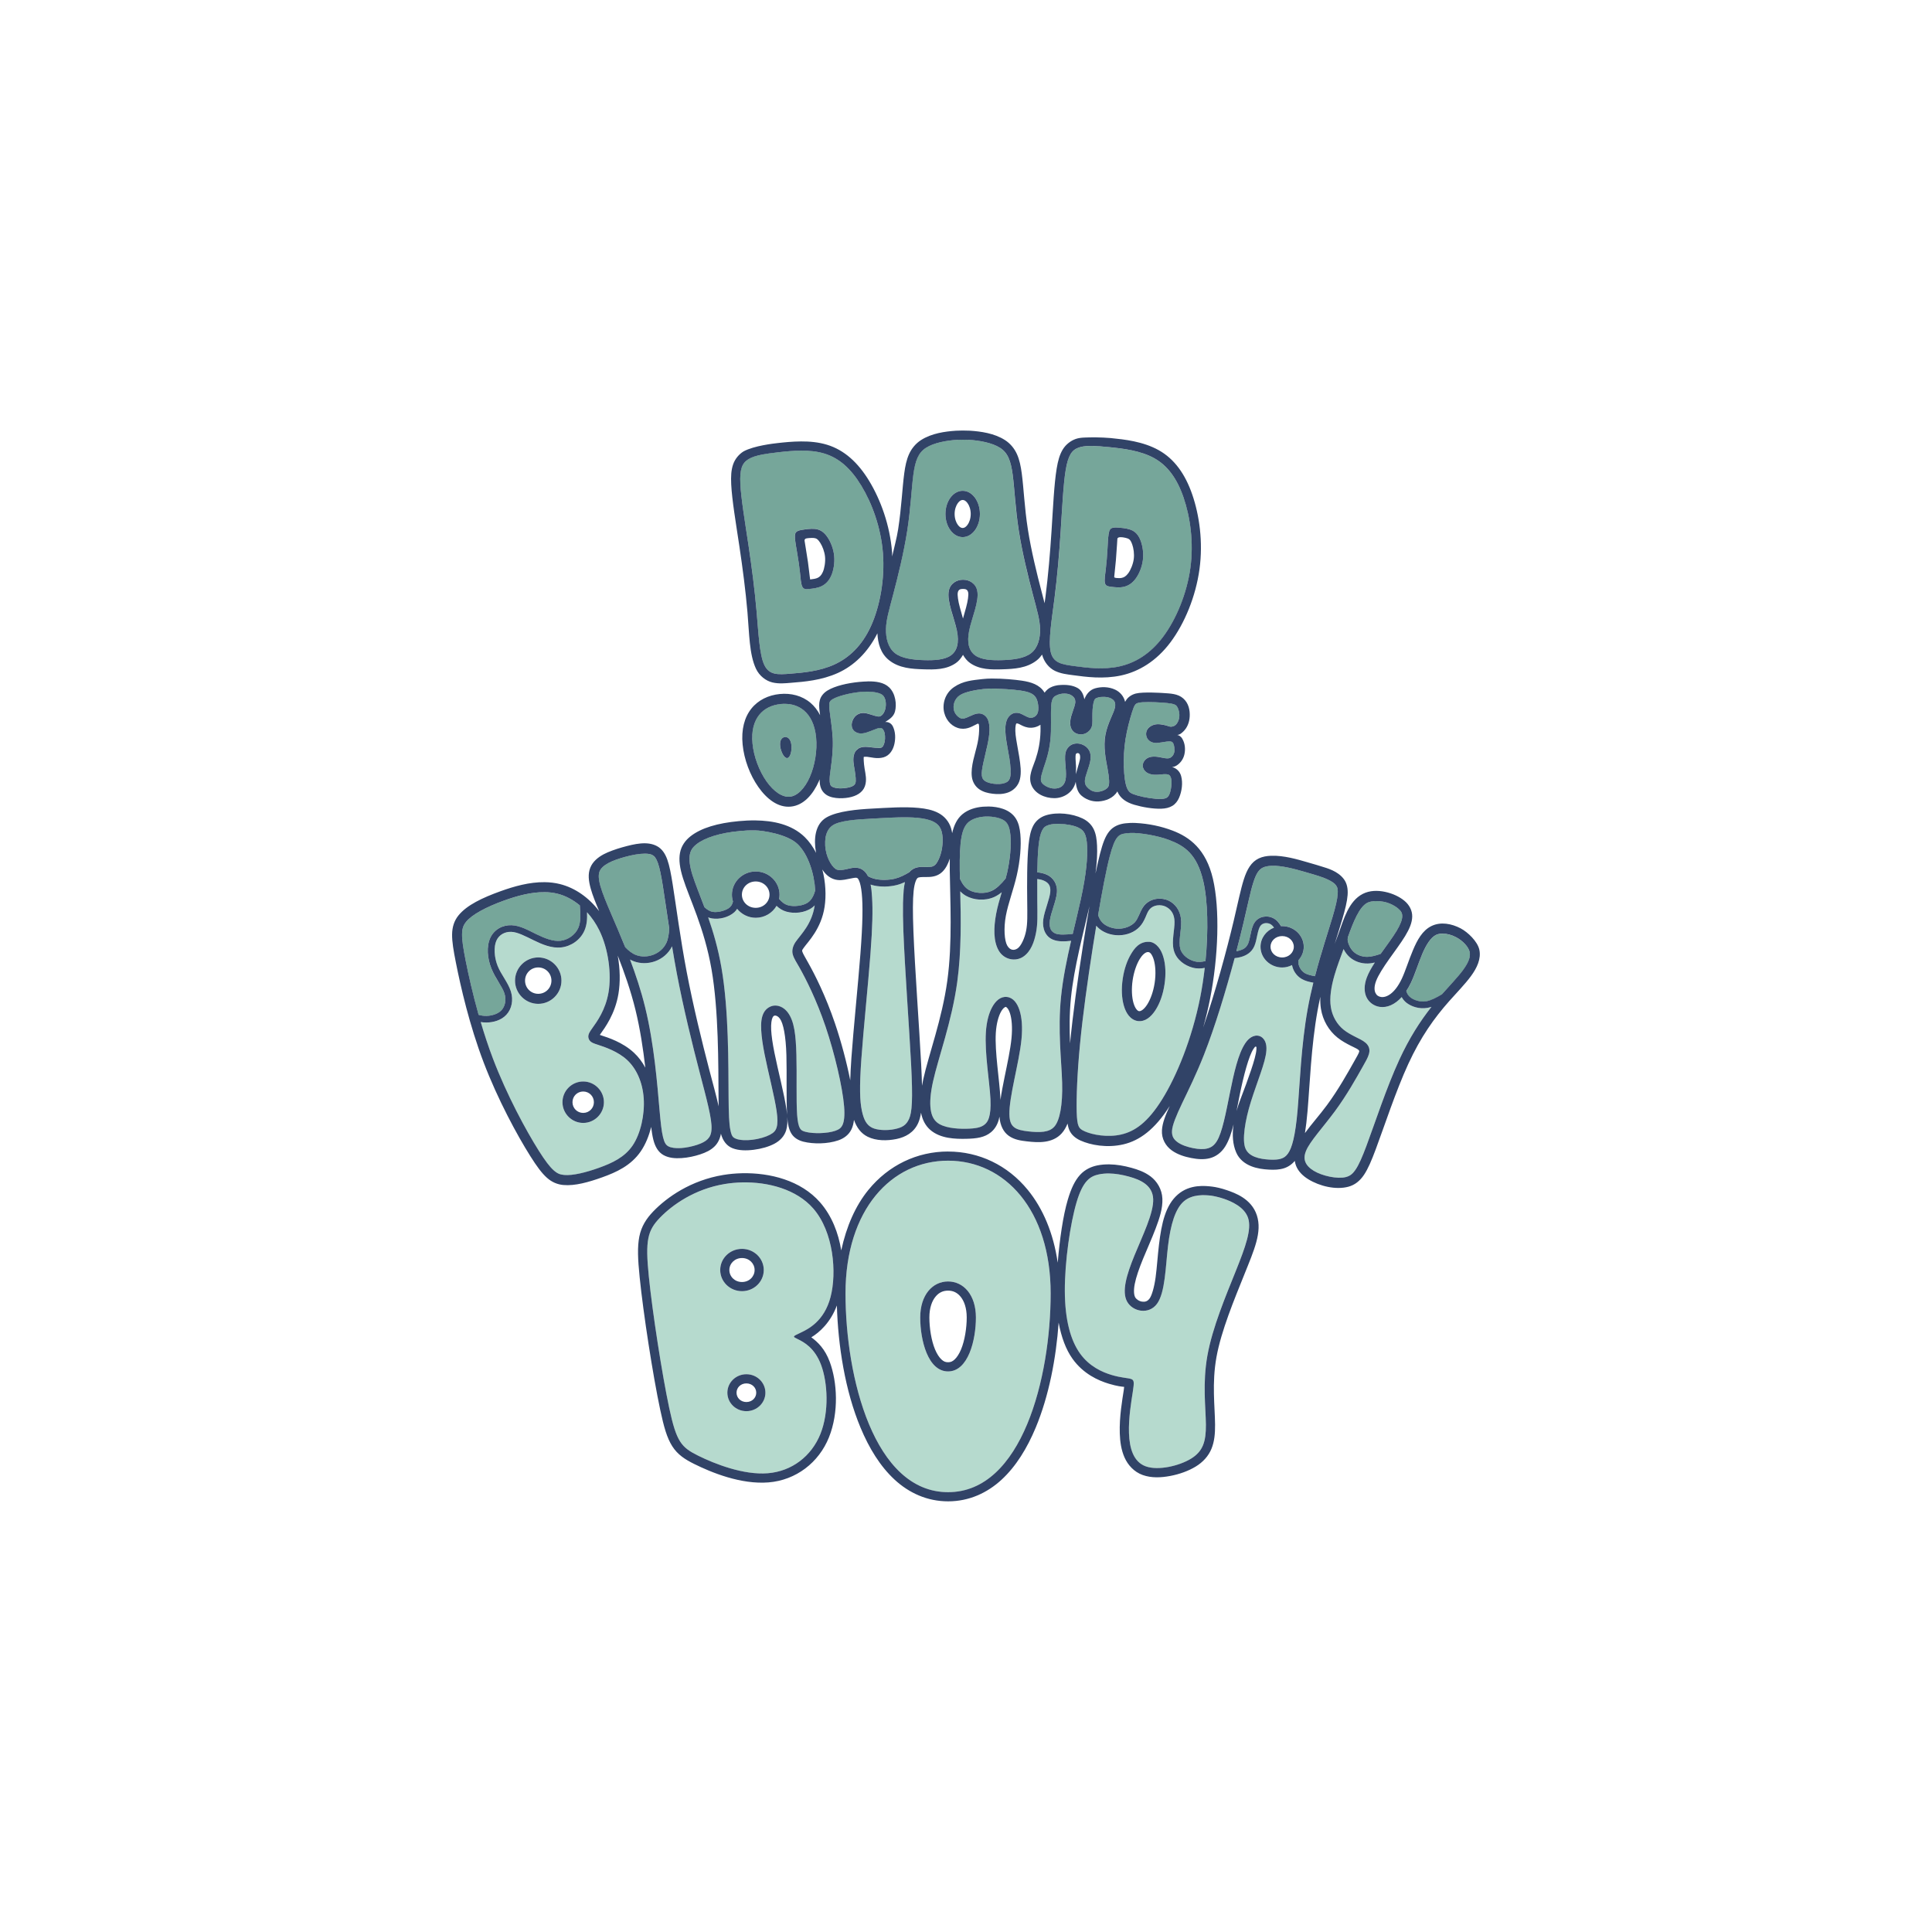 <?xml version="1.0" encoding="UTF-8" standalone="no"?> <!-- Created with Inkscape (http://www.inkscape.org/) --> <svg xmlns:dc="http://purl.org/dc/elements/1.1/" xmlns:cc="http://creativecommons.org/ns#" xmlns:rdf="http://www.w3.org/1999/02/22-rdf-syntax-ns#" xmlns:svg="http://www.w3.org/2000/svg" xmlns="http://www.w3.org/2000/svg" xmlns:sodipodi="http://sodipodi.sourceforge.net/DTD/sodipodi-0.dtd" xmlns:inkscape="http://www.inkscape.org/namespaces/inkscape" width="1500" height="1500" viewBox="0 0 396.875 396.875" version="1.1" id="svg918" inkscape:version="0.92.5 (2060ec1f9f, 2020-04-08)" sodipodi:docname="Dad of the birthday girl.svg"><defs id="defs912"></defs><g inkscape:label="Layer 1" inkscape:groupmode="layer" id="layer1" transform="translate(0,99.875)"><g id="g2692" transform="matrix(3.425,0,0,3.425,-216.791,-2524.446)"><path style="opacity:1;fill:#76a69a;fill-opacity:1;stroke:none;stroke-width:0.334;stroke-linecap:round;stroke-linejoin:round;stroke-miterlimit:4;stroke-dasharray:none;stroke-dashoffset:0;stroke-opacity:1;paint-order:normal" d="m 121.054,734.278 c -0.155,-8e-5 -0.311,0.003 -0.378,0.007 -0.602,0.039 -1.369,0.172 -1.841,0.476 -0.472,0.304 -0.648,0.78 -0.76,1.612 -0.112,0.832 -0.159,2.021 -0.366,3.351 -0.206,1.329 -0.572,2.797 -0.836,3.802 -0.265,1.005 -0.428,1.545 -0.441,2.1 -0.013,0.555 0.125,1.123 0.532,1.447 0.407,0.324 1.083,0.402 1.725,0.424 0.642,0.021 1.25,-0.015 1.627,-0.279 0.377,-0.264 0.522,-0.754 0.368,-1.501 -0.154,-0.747 -0.608,-1.75 -0.484,-2.375 0.089,-0.451 0.477,-0.667 0.853,-0.667 0.377,-3e-5 0.764,0.216 0.854,0.667 0.124,0.625 -0.33,1.628 -0.484,2.375 -0.154,0.747 -0.008,1.238 0.368,1.501 0.377,0.264 0.984,0.3 1.627,0.279 0.642,-0.021 1.317,-0.1 1.724,-0.424 0.407,-0.324 0.545,-0.892 0.532,-1.447 -0.013,-0.555 -0.176,-1.095 -0.441,-2.1 -0.265,-1.005 -0.63,-2.473 -0.836,-3.802 -0.206,-1.329 -0.254,-2.518 -0.366,-3.351 -0.112,-0.832 -0.288,-1.308 -0.76,-1.612 -0.472,-0.304 -1.239,-0.437 -1.841,-0.476 -0.068,-0.004 -0.223,-0.007 -0.379,-0.007 z m 7.577,0.375 c -0.246,0.007 -0.455,0.036 -0.631,0.097 -0.416,0.145 -0.64,0.474 -0.784,1.347 -0.145,0.873 -0.212,2.29 -0.301,3.665 -0.09,1.375 -0.202,2.708 -0.368,4.008 -0.166,1.3 -0.385,2.566 -0.23,3.238 0.154,0.672 0.681,0.748 1.431,0.85 0.75,0.101 1.724,0.227 2.669,0.023 0.944,-0.204 1.86,-0.739 2.64,-1.78 0.78,-1.041 1.426,-2.59 1.637,-4.129 0.211,-1.54 -0.013,-3.071 -0.407,-4.22 -0.394,-1.149 -0.958,-1.916 -1.762,-2.364 -0.804,-0.448 -1.846,-0.577 -2.672,-0.66 -0.207,-0.021 -0.4,-0.039 -0.58,-0.052 -0.135,-0.01 -0.262,-0.016 -0.382,-0.02 v 0 c -0.09,-0.003 -0.176,-0.003 -0.258,0 z m -17.29,0.279 c -0.475,0.003 -0.944,0.049 -1.356,0.096 -0.206,0.024 -0.398,0.047 -0.577,0.073 -0.134,0.019 -0.26,0.039 -0.378,0.061 h 5.3e-4 c -0.354,0.068 -0.637,0.154 -0.849,0.284 -0.376,0.23 -0.524,0.598 -0.481,1.482 0.044,0.884 0.279,2.283 0.483,3.646 0.204,1.363 0.376,2.689 0.49,3.994 0.114,1.306 0.169,2.589 0.462,3.213 0.293,0.624 0.824,0.587 1.579,0.527 0.755,-0.06 1.734,-0.144 2.613,-0.544 0.88,-0.4 1.661,-1.117 2.202,-2.3 0.541,-1.183 0.843,-2.833 0.723,-4.383 -0.12,-1.549 -0.664,-2.999 -1.292,-4.039 -0.629,-1.039 -1.343,-1.669 -2.223,-1.936 -0.44,-0.134 -0.922,-0.177 -1.397,-0.175 z m 9.694,2.409 a 1.034,1.389 0 0 1 1.034,1.389 1.034,1.389 0 0 1 -1.034,1.389 1.034,1.389 0 0 1 -1.034,-1.389 1.034,1.389 0 0 1 1.034,-1.389 z m 9.137,2.202 c 0.022,0 0.046,-1.9e-4 0.07,0 0.033,0 0.068,0.003 0.104,0.005 0.049,0.003 0.102,0.006 0.158,0.012 0.226,0.021 0.51,0.054 0.731,0.174 0.22,0.119 0.376,0.325 0.486,0.634 0.11,0.309 0.174,0.721 0.12,1.136 -0.054,0.415 -0.228,0.833 -0.438,1.115 -0.211,0.282 -0.459,0.427 -0.716,0.484 -0.257,0.056 -0.523,0.024 -0.728,-0.003 -0.205,-0.026 -0.349,-0.046 -0.392,-0.226 -0.044,-0.181 0.013,-0.522 0.056,-0.872 0.043,-0.35 0.07,-0.709 0.092,-1.08 0.022,-0.371 0.037,-0.753 0.074,-0.988 0.038,-0.235 0.098,-0.324 0.211,-0.364 0.048,-0.017 0.105,-0.025 0.172,-0.027 z m -18.213,0.074 c 0.129,-0.003 0.261,0.006 0.382,0.039 0.241,0.067 0.439,0.233 0.615,0.509 0.176,0.276 0.331,0.664 0.371,1.081 0.04,0.417 -0.035,0.863 -0.177,1.185 -0.142,0.322 -0.352,0.519 -0.59,0.632 -0.238,0.113 -0.505,0.14 -0.711,0.161 -0.206,0.02 -0.35,0.034 -0.433,-0.133 -0.083,-0.166 -0.104,-0.512 -0.141,-0.863 -0.037,-0.351 -0.09,-0.707 -0.152,-1.073 -0.061,-0.366 -0.132,-0.742 -0.148,-0.98 -0.016,-0.238 0.023,-0.338 0.124,-0.402 0.043,-0.027 0.097,-0.048 0.162,-0.065 v 0 c 0.022,-0.005 0.045,-0.01 0.069,-0.015 v 0 c 0.032,-0.006 0.067,-0.013 0.103,-0.018 0.048,-0.009 0.101,-0.017 0.157,-0.024 0.112,-0.015 0.239,-0.03 0.369,-0.033 z m 11.003,9.586 c -0.173,-0.007 -0.487,0.006 -0.675,0.027 -0.376,0.043 -1.103,0.153 -1.432,0.379 -0.329,0.226 -0.415,0.613 -0.344,0.897 0.071,0.283 0.329,0.479 0.481,0.502 0.152,0.023 0.366,-0.103 0.649,-0.223 0.141,-0.06 0.293,-0.112 0.479,-0.08 0.186,0.032 0.362,0.194 0.434,0.379 0.143,0.37 0.103,0.863 -0.039,1.527 -0.142,0.664 -0.378,1.466 -0.332,1.811 0.023,0.172 0.081,0.251 0.193,0.328 0.112,0.077 0.296,0.136 0.527,0.164 0.231,0.028 0.481,0.018 0.654,-0.045 0.173,-0.063 0.274,-0.141 0.328,-0.365 0.054,-0.224 0.025,-0.664 -0.049,-1.121 -0.073,-0.458 -0.178,-0.938 -0.221,-1.336 -0.043,-0.398 -0.025,-0.696 0.06,-0.934 0.086,-0.237 0.286,-0.432 0.521,-0.453 0.235,-0.022 0.388,0.08 0.521,0.149 0.133,0.069 0.248,0.126 0.334,0.141 0.172,0.029 0.383,-0.051 0.474,-0.268 0.091,-0.217 0.046,-0.711 -0.105,-0.945 -0.152,-0.234 -0.417,-0.34 -0.924,-0.416 -0.506,-0.076 -1.19,-0.104 -1.535,-0.117 z m -7.631,0.182 v 0 c -0.142,-0.003 -0.294,0.004 -0.452,0.019 h -5.3e-4 c -0.632,0.061 -1.356,0.257 -1.639,0.428 -0.142,0.086 -0.169,0.133 -0.192,0.214 -0.023,0.081 -0.023,0.229 0.001,0.448 0.048,0.438 0.164,1.089 0.192,1.708 0.029,0.62 -0.034,1.18 -0.11,1.725 -0.038,0.272 -0.076,0.532 -0.077,0.734 -0.001,0.202 0.037,0.323 0.082,0.373 0.045,0.051 0.182,0.115 0.369,0.138 0.187,0.023 0.41,0.01 0.588,-0.022 0.356,-0.064 0.464,-0.162 0.508,-0.285 0.044,-0.124 0.013,-0.429 -0.042,-0.766 -0.056,-0.337 -0.14,-0.663 -0.026,-0.993 0.057,-0.165 0.203,-0.308 0.357,-0.364 0.154,-0.056 0.302,-0.055 0.457,-0.041 0.31,0.028 0.661,0.085 0.772,0.053 0.112,-0.032 0.186,-0.133 0.234,-0.357 0.048,-0.223 0.026,-0.51 -0.042,-0.655 -0.068,-0.145 -0.132,-0.189 -0.28,-0.176 -0.147,0.013 -0.464,0.178 -0.773,0.271 -0.154,0.046 -0.3,0.068 -0.448,0.043 -0.148,-0.024 -0.315,-0.121 -0.388,-0.284 -0.071,-0.162 -0.049,-0.304 -0.009,-0.429 0.04,-0.124 0.104,-0.238 0.207,-0.334 0.103,-0.096 0.245,-0.156 0.381,-0.168 0.136,-0.012 0.265,0.014 0.398,0.054 0.267,0.08 0.525,0.176 0.642,0.153 0.118,-0.023 0.275,-0.155 0.351,-0.445 0.076,-0.29 0.03,-0.674 -0.158,-0.837 -0.141,-0.122 -0.478,-0.202 -0.904,-0.208 z m 11.805,0.116 c -0.172,0 -0.365,0.038 -0.539,0.14 -0.077,0.045 -0.149,0.099 -0.202,0.258 -0.106,0.317 -0.049,1.159 -0.068,1.878 -0.02,0.719 -0.148,1.313 -0.326,1.846 -0.178,0.534 -0.334,0.964 -0.26,1.159 0.074,0.195 0.462,0.417 0.79,0.417 0.328,-8e-5 0.588,-0.138 0.672,-0.523 0.043,-0.193 0.028,-0.492 0.004,-0.787 -0.024,-0.295 -0.062,-0.579 -0.004,-0.844 0.058,-0.266 0.272,-0.474 0.505,-0.528 0.232,-0.054 0.442,0.003 0.61,0.095 0.169,0.093 0.299,0.25 0.353,0.423 0.054,0.173 0.047,0.356 0.006,0.552 -0.082,0.391 -0.283,0.827 -0.309,1.083 -0.026,0.256 0.058,0.389 0.212,0.526 0.155,0.136 0.327,0.213 0.565,0.199 0.238,-0.014 0.534,-0.149 0.621,-0.304 0.086,-0.155 0.059,-0.528 -0.045,-1.091 -0.104,-0.563 -0.259,-1.301 -0.128,-2.015 0.131,-0.714 0.514,-1.322 0.575,-1.648 0.062,-0.326 -0.063,-0.461 -0.268,-0.558 -0.205,-0.096 -0.546,-0.098 -0.736,-0.044 -0.19,0.054 -0.221,0.085 -0.281,0.305 -0.06,0.22 -0.073,0.62 -0.07,0.898 0.002,0.139 0.006,0.252 -0.004,0.368 -0.01,0.116 -0.039,0.247 -0.128,0.361 -0.177,0.228 -0.435,0.332 -0.741,0.26 -0.153,-0.036 -0.275,-0.136 -0.344,-0.241 -0.069,-0.105 -0.098,-0.216 -0.11,-0.328 -0.023,-0.224 0.033,-0.443 0.12,-0.694 0.087,-0.251 0.186,-0.519 0.183,-0.674 -0.003,-0.155 -0.06,-0.27 -0.241,-0.388 -0.091,-0.059 -0.242,-0.101 -0.413,-0.101 z m 5.052,0.511 v 0 c -0.253,0 -0.477,0.01 -0.606,0.043 -0.129,0.033 -0.159,0.06 -0.211,0.132 -0.052,0.072 -0.108,0.214 -0.174,0.423 -0.132,0.418 -0.301,1.035 -0.394,1.619 -0.094,0.584 -0.116,1.148 -0.1,1.676 0.016,0.529 0.082,1.015 0.194,1.27 0.112,0.254 0.217,0.321 0.62,0.439 0.403,0.119 1.046,0.222 1.411,0.209 0.182,-0.007 0.283,-0.038 0.347,-0.077 0.064,-0.039 0.111,-0.092 0.164,-0.215 0.107,-0.245 0.155,-0.734 0.098,-0.943 -0.057,-0.209 -0.141,-0.234 -0.296,-0.252 -0.155,-0.018 -0.398,0.049 -0.696,0.035 -0.298,-0.014 -0.591,-0.129 -0.688,-0.421 -0.097,-0.293 0.151,-0.607 0.484,-0.656 h 0.002 c 0.334,-0.049 0.627,0.058 0.823,0.083 0.196,0.025 0.262,0.011 0.349,-0.042 0.087,-0.053 0.176,-0.149 0.212,-0.311 0.036,-0.161 -0.004,-0.437 -0.061,-0.537 -0.057,-0.1 -0.099,-0.114 -0.251,-0.117 -0.152,-0.003 -0.4,0.061 -0.643,0.084 -0.121,0.011 -0.238,0.012 -0.36,-0.026 -0.123,-0.038 -0.249,-0.132 -0.31,-0.248 -0.122,-0.233 -0.08,-0.527 0.188,-0.706 0.268,-0.178 0.543,-0.148 0.78,-0.101 0.238,0.046 0.349,0.109 0.435,0.114 0.085,0.005 0.217,-0.023 0.316,-0.116 0.099,-0.093 0.199,-0.286 0.211,-0.531 0.012,-0.245 -0.086,-0.532 -0.194,-0.627 -0.109,-0.095 -0.376,-0.14 -0.868,-0.173 -0.246,-0.016 -0.528,-0.03 -0.781,-0.03 z m -21.865,0.106 c -0.066,0 -0.133,0.004 -0.201,0.011 l -0.004,0.003 c -0.541,0.054 -0.987,0.273 -1.289,0.652 -0.303,0.381 -0.476,0.938 -0.398,1.721 0.077,0.783 0.401,1.64 0.836,2.26 0.435,0.62 0.956,0.968 1.403,0.924 0.446,-0.044 0.89,-0.487 1.195,-1.18 0.306,-0.693 0.456,-1.596 0.379,-2.379 -0.077,-0.783 -0.355,-1.297 -0.727,-1.611 -0.325,-0.275 -0.734,-0.407 -1.194,-0.4 z m 0.111,1.994 c 0.157,0.018 0.291,0.168 0.327,0.469 0.041,0.344 -0.061,0.768 -0.246,0.79 -0.185,0.022 -0.384,-0.367 -0.424,-0.711 -0.041,-0.344 0.09,-0.526 0.275,-0.548 0.023,-0.003 0.046,-0.003 0.068,0 z m 12.125,4.762 v 0.003 c -0.087,-0.003 -0.176,0 -0.264,0.007 -0.35,0.03 -0.682,0.139 -0.893,0.314 -0.211,0.175 -0.349,0.44 -0.437,0.908 -0.088,0.468 -0.115,1.121 -0.105,1.988 0.002,0.155 0.007,0.348 0.011,0.516 0.139,0.286 0.287,0.528 0.559,0.679 0.331,0.183 0.9,0.243 1.332,0.05 0.304,-0.136 0.579,-0.416 0.849,-0.746 0.029,-0.11 0.061,-0.219 0.086,-0.329 0.188,-0.816 0.256,-1.676 0.202,-2.275 -0.027,-0.3 -0.086,-0.516 -0.178,-0.666 -0.092,-0.15 -0.216,-0.253 -0.463,-0.338 -0.185,-0.064 -0.437,-0.107 -0.699,-0.112 z m -4.84,0.048 v 0 c -0.645,-0.01 -1.372,0.039 -2.115,0.079 -0.991,0.052 -1.965,0.124 -2.379,0.412 -0.242,0.168 -0.373,0.442 -0.421,0.759 -0.018,0.163 -0.019,0.231 -0.015,0.446 0.006,0.089 0.016,0.179 0.032,0.269 0.105,0.599 0.436,1.092 0.677,1.176 0.121,0.042 0.307,0.025 0.526,-0.021 0.219,-0.046 0.454,-0.13 0.734,-0.083 0.272,0.045 0.481,0.253 0.598,0.499 0.139,0.072 0.286,0.133 0.472,0.171 0.322,0.066 0.777,0.062 1.141,-0.027 0.318,-0.078 0.589,-0.223 0.867,-0.387 0.04,-0.048 0.083,-0.092 0.133,-0.131 0.299,-0.229 0.633,-0.183 0.881,-0.18 0.248,0.003 0.404,-0.009 0.539,-0.137 0.135,-0.128 0.308,-0.487 0.387,-0.886 0.079,-0.4 0.076,-0.842 -0.008,-1.123 -0.085,-0.281 -0.234,-0.44 -0.473,-0.566 -0.239,-0.126 -0.572,-0.201 -0.961,-0.238 -0.194,-0.018 -0.4,-0.028 -0.615,-0.032 z m 9.126,0.395 c -0.244,-0.007 -0.471,0.012 -0.633,0.062 -0.216,0.067 -0.315,0.147 -0.412,0.332 -0.097,0.185 -0.169,0.492 -0.215,0.939 -0.045,0.438 -0.067,1.002 -0.076,1.573 0.206,0.021 0.416,0.062 0.617,0.164 0.319,0.162 0.61,0.52 0.561,1.058 -0.025,0.269 -0.117,0.561 -0.209,0.854 -0.092,0.292 -0.183,0.583 -0.213,0.81 -0.059,0.454 0.076,0.677 0.332,0.783 0.222,0.092 0.614,0.071 1.039,0.024 0.175,-0.739 0.348,-1.447 0.479,-2.049 0.347,-1.586 0.415,-2.551 0.383,-3.219 -0.016,-0.334 -0.06,-0.574 -0.137,-0.738 -0.077,-0.164 -0.178,-0.268 -0.391,-0.371 -0.266,-0.129 -0.717,-0.211 -1.123,-0.222 z m -18.243,0.392 c -0.421,-0.006 -0.638,0.012 -0.939,0.039 -1.205,0.111 -2.101,0.408 -2.578,0.783 -0.239,0.187 -0.362,0.362 -0.414,0.635 -0.051,0.273 -0.015,0.667 0.162,1.232 0.156,0.496 0.427,1.151 0.714,1.919 0.156,0.142 0.314,0.249 0.516,0.281 0.308,0.049 0.802,-0.093 1.004,-0.273 0.107,-0.096 0.16,-0.215 0.191,-0.354 -0.041,-0.129 -0.063,-0.265 -0.063,-0.407 0,-0.77 0.648,-1.391 1.428,-1.391 0.78,0 1.428,0.621 1.428,1.391 0,0.088 -0.01,0.173 -0.026,0.257 0.15,0.175 0.31,0.315 0.545,0.382 0.339,0.097 0.897,0.033 1.184,-0.168 0.254,-0.178 0.373,-0.492 0.438,-0.726 -0.06,-1.011 -0.418,-2.154 -1.05,-2.772 -0.623,-0.608 -2.118,-0.822 -2.539,-0.828 z m 22.496,0.154 h -5.3e-4 c -0.087,0.003 -0.168,0.008 -0.242,0.017 -0.295,0.036 -0.421,0.09 -0.56,0.264 -0.14,0.174 -0.284,0.52 -0.44,1.117 -0.216,0.828 -0.461,2.123 -0.699,3.527 0.061,0.176 0.137,0.331 0.256,0.452 0.212,0.215 0.605,0.369 0.984,0.365 0.379,-0.003 0.757,-0.161 0.963,-0.387 0.206,-0.225 0.283,-0.579 0.477,-0.885 0.194,-0.306 0.497,-0.468 0.803,-0.516 0.076,-0.012 0.155,-0.017 0.234,-0.016 0.238,0.005 0.483,0.075 0.703,0.232 0.294,0.209 0.55,0.588 0.563,1.141 0.007,0.277 -0.041,0.577 -0.071,0.865 -0.03,0.288 -0.041,0.562 0.013,0.762 0.108,0.4 0.508,0.664 0.842,0.754 0.247,0.067 0.455,0.042 0.672,-0.011 0.18,-1.835 0.141,-3.615 -0.131,-4.787 -0.38,-1.638 -1.13,-2.125 -2.053,-2.476 -0.692,-0.263 -1.753,-0.437 -2.314,-0.42 z m -29.129,1.242 c -0.323,0 -0.75,0.074 -1.197,0.198 -0.358,0.099 -0.711,0.217 -0.986,0.365 -0.275,0.148 -0.456,0.317 -0.53,0.502 -0.073,0.185 -0.068,0.461 0.051,0.883 0.119,0.422 0.346,0.972 0.646,1.67 0.246,0.572 0.541,1.247 0.841,1.993 0.204,0.215 0.417,0.38 0.648,0.468 0.637,0.243 1.491,-0.03 1.818,-0.725 0.11,-0.234 0.159,-0.537 0.172,-0.878 -0.15,-0.984 -0.274,-1.865 -0.381,-2.537 -0.1,-0.626 -0.191,-1.076 -0.295,-1.371 -0.104,-0.295 -0.201,-0.415 -0.336,-0.488 -0.102,-0.055 -0.258,-0.079 -0.452,-0.079 z m 37.583,0.727 c -0.203,0.008 -0.375,0.043 -0.5,0.102 -0.249,0.118 -0.41,0.359 -0.584,0.902 -0.173,0.544 -0.334,1.347 -0.594,2.441 -0.12,0.503 -0.265,1.078 -0.421,1.676 0.06,-0.011 0.118,-0.021 0.19,-0.043 0.199,-0.06 0.398,-0.14 0.518,-0.42 0.06,-0.14 0.104,-0.364 0.152,-0.592 0.049,-0.228 0.1,-0.464 0.228,-0.66 0.129,-0.196 0.325,-0.308 0.519,-0.348 0.049,-0.01 0.097,-0.016 0.145,-0.018 0.144,-0.006 0.285,0.022 0.41,0.076 0.25,0.109 0.399,0.308 0.516,0.506 0.021,0 0.042,-0.006 0.064,-0.006 0.704,0 1.299,0.55 1.299,1.242 0,0.306 -0.121,0.581 -0.311,0.796 -0.014,0.076 -0.018,0.153 -10e-4,0.239 0.034,0.178 0.16,0.413 0.375,0.543 0.145,0.088 0.363,0.142 0.609,0.183 0.368,-1.415 0.789,-2.662 1.049,-3.537 0.187,-0.631 0.29,-1.074 0.313,-1.373 0.023,-0.299 -0.019,-0.43 -0.107,-0.549 -0.177,-0.238 -0.718,-0.447 -1.015,-0.541 -0.298,-0.094 -0.292,-0.091 -0.934,-0.277 -0.482,-0.139 -1.31,-0.368 -1.918,-0.344 z m -43.596,1.583 c -0.801,-0.01 -1.657,0.227 -2.44,0.508 -1.043,0.376 -1.911,0.835 -2.26,1.267 -0.174,0.216 -0.242,0.41 -0.246,0.763 -0.004,0.353 0.074,0.854 0.217,1.571 0.169,0.853 0.424,2.002 0.776,3.249 0.146,0.041 0.297,0.068 0.476,0.064 0.304,-0.007 0.682,-0.112 0.893,-0.338 0.211,-0.226 0.309,-0.613 0.178,-1.018 -0.131,-0.405 -0.541,-0.886 -0.783,-1.494 -0.243,-0.608 -0.3,-1.303 -0.067,-1.823 0.233,-0.52 0.757,-0.789 1.28,-0.767 0.523,0.021 1,0.303 1.494,0.543 0.494,0.24 1.002,0.442 1.443,0.392 0.442,-0.05 0.879,-0.356 1.061,-0.764 0.157,-0.352 0.142,-0.838 0.095,-1.359 -0.409,-0.338 -0.864,-0.582 -1.336,-0.7 -0.252,-0.063 -0.513,-0.094 -0.78,-0.097 z m 49.94,0.534 v 0 c -0.314,-0.008 -0.496,0.055 -0.588,0.102 -0.491,0.253 -0.844,1.166 -1.158,2.037 -0.004,0.012 -0.008,0.021 -0.012,0.032 -0.013,0.079 -0.016,0.159 0.004,0.261 0.038,0.187 0.164,0.454 0.367,0.631 0.202,0.177 0.498,0.288 0.813,0.281 0.236,-0.005 0.503,-0.08 0.784,-0.178 0.005,-0.008 0.011,-0.016 0.017,-0.024 0.345,-0.488 0.708,-0.972 0.942,-1.357 0.233,-0.385 0.333,-0.675 0.336,-0.867 0.003,-0.192 -0.053,-0.313 -0.252,-0.477 -0.199,-0.164 -0.539,-0.349 -0.893,-0.406 -0.135,-0.022 -0.254,-0.033 -0.358,-0.036 z m 3.929,1.955 c -0.151,0 -0.289,0.026 -0.404,0.082 -0.305,0.148 -0.586,0.585 -0.822,1.143 -0.236,0.558 -0.432,1.205 -0.68,1.731 -0.086,0.181 -0.179,0.339 -0.276,0.486 0.052,0.157 0.104,0.275 0.269,0.398 0.192,0.143 0.553,0.281 0.928,0.218 0.276,-0.046 0.6,-0.213 0.939,-0.416 0.464,-0.524 0.94,-1.011 1.262,-1.45 0.324,-0.44 0.469,-0.8 0.403,-1.093 -0.066,-0.294 -0.397,-0.665 -0.819,-0.885 -0.263,-0.137 -0.548,-0.212 -0.799,-0.213 z" id="circle1524-1-1" inkscape:connector-curvature="0"></path><path id="path1178-12-3" d="m 125.506,760.626 c -0.003,0.455 -0.002,0.902 0.002,1.269 0.01,0.935 0.029,1.415 -0.074,1.948 -0.103,0.533 -0.297,1.124 -0.764,1.441 -0.467,0.318 -1.157,0.189 -1.476,-0.365 -0.32,-0.554 -0.309,-1.363 -0.155,-2.195 0.082,-0.439 0.209,-0.872 0.338,-1.303 -0.139,0.113 -0.287,0.213 -0.451,0.286 -0.57,0.254 -1.233,0.186 -1.69,-0.067 -0.139,-0.077 -0.251,-0.171 -0.348,-0.274 0.038,1.608 0.076,3.582 -0.181,5.448 -0.33,2.392 -1.138,4.537 -1.453,5.967 -0.158,0.715 -0.193,1.258 -0.141,1.648 0.053,0.39 0.18,0.622 0.369,0.787 0.378,0.329 1.153,0.402 1.75,0.391 0.597,-0.011 0.903,-0.075 1.123,-0.258 0.11,-0.091 0.194,-0.198 0.261,-0.422 0.068,-0.224 0.108,-0.568 0.084,-1.084 -0.047,-1.031 -0.355,-2.756 -0.275,-4.024 0.04,-0.634 0.177,-1.141 0.379,-1.51 0.202,-0.369 0.498,-0.647 0.877,-0.609 0.378,0.038 0.624,0.37 0.762,0.797 0.138,0.427 0.19,1.001 0.119,1.733 -0.07,0.731 -0.263,1.599 -0.43,2.42 -0.167,0.821 -0.308,1.603 -0.297,2.09 0.011,0.486 0.14,0.674 0.318,0.8 0.178,0.126 0.466,0.184 0.803,0.223 0.336,0.039 0.665,0.059 0.938,0.02 0.272,-0.039 0.478,-0.126 0.638,-0.305 0.32,-0.359 0.505,-1.29 0.467,-2.633 -0.038,-1.343 -0.27,-3.121 -0.067,-5.144 0.112,-1.111 0.353,-2.274 0.605,-3.367 -0.386,0.044 -0.769,0.062 -1.095,-0.072 -0.423,-0.175 -0.648,-0.638 -0.575,-1.205 0.037,-0.284 0.135,-0.586 0.227,-0.877 0.091,-0.291 0.175,-0.573 0.193,-0.772 0.036,-0.397 -0.123,-0.553 -0.342,-0.664 -0.127,-0.065 -0.278,-0.097 -0.441,-0.117 z m -7.933,0.182 c -0.157,0.072 -0.322,0.137 -0.506,0.182 -0.433,0.106 -0.924,0.112 -1.316,0.032 -0.085,-0.017 -0.162,-0.04 -0.237,-0.065 0.045,0.227 0.068,0.425 0.086,0.764 0.049,0.747 0.029,1.761 -0.098,3.42 -0.144,1.87 -0.42,4.536 -0.543,6.271 -0.123,1.736 -0.089,2.531 0.03,3.104 0.119,0.573 0.297,0.868 0.615,1.025 0.319,0.158 0.888,0.179 1.338,0.088 0.45,-0.091 0.708,-0.229 0.881,-0.621 0.173,-0.392 0.232,-1.115 0.121,-3.267 -0.111,-2.152 -0.375,-5.709 -0.463,-7.963 -0.027,-0.689 -0.034,-1.243 -0.024,-1.71 0.009,-0.297 0.02,-0.403 0.042,-0.793 0.018,-0.173 0.043,-0.327 0.074,-0.467 z m 15.291,1.394 c -0.054,0 -0.109,0.003 -0.163,0.011 -0.217,0.034 -0.395,0.129 -0.525,0.334 -0.13,0.205 -0.219,0.612 -0.52,0.941 -0.301,0.329 -0.771,0.514 -1.254,0.518 -0.483,0.005 -0.963,-0.169 -1.274,-0.484 -0.029,-0.029 -0.054,-0.06 -0.079,-0.09 -0.069,0.417 -0.137,0.837 -0.203,1.257 -0.325,2.084 -0.605,4.106 -0.773,5.846 -0.168,1.74 -0.222,3.207 -0.199,4.071 0.011,0.432 0.048,0.695 0.112,0.84 0.064,0.145 0.139,0.215 0.367,0.318 0.456,0.207 1.371,0.382 2.19,0.191 0.818,-0.191 1.588,-0.717 2.453,-2.105 0.865,-1.388 1.79,-3.621 2.287,-6.127 0.114,-0.576 0.203,-1.169 0.271,-1.761 -0.22,0.041 -0.46,0.055 -0.732,-0.018 -0.442,-0.119 -0.964,-0.45 -1.123,-1.035 -0.079,-0.293 -0.059,-0.606 -0.027,-0.908 0.031,-0.302 0.075,-0.594 0.07,-0.814 -0.01,-0.44 -0.192,-0.678 -0.397,-0.824 -0.154,-0.109 -0.317,-0.157 -0.481,-0.16 z m -20.704,0.006 c -0.053,0.055 -0.111,0.107 -0.178,0.154 -0.43,0.302 -1.051,0.359 -1.523,0.224 -0.247,-0.071 -0.434,-0.2 -0.59,-0.348 -0.246,0.427 -0.715,0.716 -1.246,0.716 -0.451,0 -0.854,-0.212 -1.117,-0.537 -0.045,0.072 -0.1,0.142 -0.171,0.206 -0.333,0.299 -0.875,0.444 -1.334,0.371 -0.083,-0.013 -0.159,-0.036 -0.232,-0.064 0.298,0.857 0.594,1.85 0.794,3 0.448,2.574 0.415,5.856 0.43,7.791 0.007,0.967 0.031,1.598 0.109,1.969 0.078,0.371 0.144,0.444 0.35,0.524 0.206,0.079 0.592,0.104 0.98,0.055 0.389,-0.049 0.787,-0.166 1.037,-0.299 0.25,-0.133 0.348,-0.253 0.408,-0.453 0.06,-0.201 0.063,-0.511 -0.002,-0.959 -0.13,-0.896 -0.499,-2.29 -0.72,-3.402 -0.111,-0.556 -0.185,-1.044 -0.205,-1.455 -0.021,-0.412 2.6e-4,-0.751 0.143,-1.033 0.142,-0.282 0.429,-0.457 0.718,-0.449 0.289,0.008 0.557,0.171 0.746,0.431 0.379,0.521 0.47,1.34 0.504,2.521 0.034,1.182 -0.018,2.731 0.043,3.6 0.031,0.434 0.095,0.683 0.168,0.805 0.073,0.121 0.146,0.168 0.363,0.223 0.435,0.109 1.272,0.099 1.748,-0.066 0.238,-0.083 0.355,-0.165 0.445,-0.358 0.091,-0.192 0.141,-0.539 0.093,-1.113 -0.094,-1.149 -0.565,-3.171 -1.113,-4.785 -0.548,-1.615 -1.178,-2.852 -1.561,-3.532 -0.192,-0.34 -0.333,-0.538 -0.404,-0.787 -0.071,-0.249 0.009,-0.529 0.176,-0.765 0.332,-0.47 0.967,-1.057 1.139,-2.183 z m -13.657,0.409 c 0.017,0.388 -0.005,0.771 -0.159,1.116 -0.246,0.551 -0.794,0.931 -1.381,0.998 -0.588,0.067 -1.154,-0.182 -1.662,-0.429 -0.508,-0.247 -0.956,-0.488 -1.336,-0.504 -0.38,-0.016 -0.735,0.164 -0.899,0.529 -0.164,0.365 -0.136,0.987 0.074,1.512 0.21,0.525 0.62,0.989 0.791,1.52 0.172,0.531 0.054,1.069 -0.268,1.414 -0.322,0.345 -0.795,0.454 -1.174,0.463 -0.131,0.003 -0.249,-0.01 -0.361,-0.028 0.212,0.719 0.454,1.461 0.734,2.196 0.83,2.181 1.983,4.307 2.744,5.515 0.381,0.604 0.662,0.971 0.891,1.176 0.229,0.205 0.388,0.262 0.639,0.285 0.502,0.046 1.289,-0.146 2.084,-0.43 0.794,-0.285 1.535,-0.629 2.015,-1.333 0.481,-0.704 0.735,-1.859 0.668,-2.833 -0.067,-0.975 -0.439,-1.781 -0.991,-2.296 -0.552,-0.515 -1.339,-0.78 -1.767,-0.92 -0.107,-0.035 -0.193,-0.061 -0.278,-0.1 -0.085,-0.039 -0.205,-0.1 -0.262,-0.255 -0.057,-0.155 -0.002,-0.288 0.043,-0.375 0.045,-0.086 0.1,-0.162 0.169,-0.26 0.278,-0.391 0.799,-1.089 0.978,-2.163 0.18,-1.074 0.003,-2.572 -0.554,-3.707 -0.201,-0.41 -0.453,-0.775 -0.739,-1.088 z m 40.721,0.652 v 0 c -0.028,0 -0.055,0.004 -0.082,0.009 -0.106,0.021 -0.197,0.074 -0.266,0.178 -0.068,0.104 -0.125,0.304 -0.172,0.523 -0.047,0.22 -0.087,0.457 -0.176,0.664 -0.177,0.414 -0.529,0.574 -0.767,0.646 -0.163,0.05 -0.296,0.068 -0.418,0.081 -0.51,1.908 -1.166,4.092 -1.841,5.802 -0.471,1.194 -0.946,2.145 -1.305,2.896 -0.359,0.751 -0.588,1.313 -0.609,1.652 -0.021,0.339 0.104,0.523 0.34,0.694 0.236,0.171 0.592,0.287 0.93,0.353 0.338,0.066 0.625,0.076 0.85,0.017 0.225,-0.059 0.398,-0.171 0.562,-0.429 0.328,-0.516 0.547,-1.704 0.787,-2.891 0.24,-1.187 0.496,-2.347 0.918,-2.982 0.106,-0.159 0.222,-0.283 0.361,-0.367 0.139,-0.084 0.314,-0.13 0.484,-0.078 0.17,0.052 0.296,0.193 0.36,0.346 0.063,0.152 0.081,0.322 0.068,0.516 -0.025,0.387 -0.169,0.848 -0.348,1.375 -0.179,0.527 -0.395,1.11 -0.576,1.689 -0.362,1.158 -0.542,2.324 -0.332,2.82 0.105,0.248 0.297,0.398 0.56,0.504 0.264,0.106 0.59,0.15 0.881,0.166 0.291,0.016 0.518,0 0.689,-0.053 0.171,-0.054 0.293,-0.137 0.416,-0.305 0.245,-0.337 0.448,-1.062 0.58,-2.599 0.133,-1.538 0.211,-3.889 0.609,-6.092 0.097,-0.535 0.212,-1.059 0.337,-1.564 -0.254,-0.042 -0.502,-0.103 -0.715,-0.233 -0.329,-0.2 -0.506,-0.523 -0.561,-0.809 -7.9e-4,-0.005 -2.4e-4,-0.009 -0.001,-0.013 -0.18,0.089 -0.38,0.145 -0.593,0.145 -0.704,0 -1.299,-0.55 -1.299,-1.242 0,-0.523 0.34,-0.965 0.81,-1.149 -0.074,-0.104 -0.153,-0.185 -0.252,-0.228 -0.045,-0.02 -0.097,-0.033 -0.151,-0.039 -0.027,-0.003 -0.055,-0.004 -0.082,-0.003 z m -6.982,1.126 c 0.209,0.014 0.405,0.158 0.539,0.32 0.134,0.163 0.226,0.364 0.293,0.592 0.133,0.455 0.16,1.025 0.068,1.635 -0.092,0.611 -0.284,1.15 -0.545,1.551 -0.261,0.401 -0.619,0.711 -1.058,0.652 -0.22,-0.029 -0.407,-0.157 -0.541,-0.32 -0.134,-0.163 -0.226,-0.362 -0.293,-0.59 -0.133,-0.455 -0.16,-1.026 -0.068,-1.637 0.087,-0.58 0.267,-1.099 0.51,-1.494 0.172,-0.28 0.474,-0.75 1.096,-0.709 z m -28.637,0.269 c -0.432,0.87 -1.478,1.208 -2.304,0.893 -0.075,-0.028 -0.146,-0.063 -0.215,-0.101 0.334,0.886 0.658,1.851 0.907,2.869 0.544,2.219 0.727,4.633 0.861,6.15 0.067,0.758 0.125,1.293 0.211,1.637 0.086,0.344 0.172,0.466 0.322,0.549 0.15,0.083 0.433,0.125 0.752,0.103 0.319,-0.021 0.671,-0.097 0.965,-0.193 0.293,-0.096 0.505,-0.208 0.639,-0.344 0.133,-0.136 0.214,-0.3 0.23,-0.602 0.033,-0.604 -0.28,-1.746 -0.713,-3.404 -0.433,-1.658 -0.971,-3.843 -1.365,-5.912 -0.107,-0.563 -0.202,-1.112 -0.289,-1.645 z m 40.274,0.16 c -0.207,0.554 -0.401,1.076 -0.543,1.563 -0.204,0.699 -0.31,1.368 -0.221,1.924 0.089,0.556 0.371,1.035 0.775,1.36 0.202,0.162 0.452,0.296 0.687,0.416 0.235,0.12 0.45,0.211 0.629,0.367 0.089,0.078 0.171,0.187 0.205,0.315 0.034,0.128 0.018,0.254 -0.015,0.367 -0.066,0.225 -0.195,0.437 -0.373,0.754 -0.357,0.634 -0.949,1.698 -1.66,2.66 -0.711,0.962 -1.505,1.815 -1.735,2.381 -0.115,0.283 -0.11,0.488 -0.037,0.672 0.074,0.184 0.234,0.361 0.496,0.521 0.523,0.32 1.441,0.508 1.932,0.377 0.246,-0.066 0.4,-0.18 0.591,-0.465 0.191,-0.286 0.392,-0.741 0.641,-1.408 0.499,-1.334 1.197,-3.488 1.97,-5.164 0.598,-1.296 1.24,-2.296 1.931,-3.171 -0.082,0.025 -0.164,0.048 -0.246,0.061 -0.503,0.085 -0.954,-0.082 -1.235,-0.291 -0.146,-0.109 -0.24,-0.234 -0.306,-0.357 -0.409,0.451 -0.873,0.652 -1.315,0.589 -0.33,-0.047 -0.637,-0.251 -0.793,-0.573 -0.156,-0.322 -0.156,-0.737 0.018,-1.195 0.109,-0.288 0.282,-0.588 0.479,-0.892 -0.139,0.031 -0.28,0.056 -0.422,0.059 h -0.002 c -0.413,0.009 -0.801,-0.133 -1.084,-0.381 -0.165,-0.145 -0.283,-0.316 -0.367,-0.489 z m -48.299,0.505 c 0.765,0 1.392,0.627 1.392,1.392 0,0.765 -0.627,1.392 -1.392,1.392 -0.765,0 -1.392,-0.627 -1.392,-1.392 0,-0.765 0.627,-1.392 1.392,-1.392 z m 2.695,7.441 c 0.683,0 1.243,0.56 1.243,1.243 0,0.683 -0.56,1.243 -1.243,1.243 -0.683,0 -1.243,-0.56 -1.243,-1.243 0,-0.683 0.56,-1.243 1.243,-1.243 z m 21.885,4.75 c -3.397,0 -6.152,2.939 -6.152,7.961 0,5.022 1.705,11.921 6.152,11.921 4.447,0 6.152,-6.899 6.152,-11.921 0,-5.022 -2.754,-7.961 -6.152,-7.961 z m 9.666,0.768 c -0.22,-0.003 -0.429,0.015 -0.625,0.056 -0.523,0.11 -0.954,0.386 -1.336,1.668 -0.381,1.282 -0.712,3.569 -0.705,5.321 0.006,1.752 0.35,2.967 0.908,3.747 0.557,0.78 1.328,1.124 1.906,1.296 0.579,0.172 0.965,0.172 1.158,0.238 0.193,0.066 0.193,0.198 0.105,0.765 -0.087,0.567 -0.261,1.568 -0.23,2.479 0.031,0.911 0.268,1.731 1.01,1.997 0.743,0.266 1.992,-0.023 2.709,-0.46 0.717,-0.437 0.903,-1.023 0.895,-2.043 -0.008,-1.02 -0.21,-2.475 0.092,-4.154 0.302,-1.679 1.109,-3.583 1.698,-5.053 0.589,-1.47 0.961,-2.507 0.742,-3.183 -0.22,-0.676 -1.026,-1.006 -1.438,-1.15 -0.302,-0.106 -0.663,-0.179 -0.781,-0.193 -0.374,-0.044 -1.124,-0.104 -1.639,0.343 -0.515,0.447 -0.795,1.41 -0.945,2.666 -0.15,1.256 -0.168,2.801 -0.66,3.475 -0.492,0.674 -1.457,0.476 -1.793,-0.125 -0.335,-0.601 -0.04,-1.604 0.443,-2.783 0.483,-1.179 1.153,-2.536 1.119,-3.373 -0.034,-0.838 -0.773,-1.158 -1.448,-1.345 -0.422,-0.117 -0.82,-0.182 -1.187,-0.188 z m -22.009,0.535 c -0.361,0.008 -0.716,0.041 -1.054,0.097 -1.806,0.3 -3.147,1.255 -3.889,2.025 -0.742,0.77 -0.883,1.354 -0.665,3.508 0.218,2.154 0.793,5.875 1.225,7.901 0.432,2.026 0.72,2.354 1.727,2.856 1.007,0.501 2.733,1.175 4.183,1.058 1.45,-0.117 2.624,-1.025 3.158,-2.357 0.535,-1.332 0.431,-3.087 0.043,-4.134 -0.388,-1.047 -1.06,-1.385 -1.395,-1.549 -0.335,-0.164 -0.333,-0.154 0.145,-0.381 0.478,-0.227 1.434,-0.692 1.815,-2.15 0.381,-1.458 0.187,-3.911 -1.044,-5.315 -1,-1.141 -2.685,-1.591 -4.25,-1.558 z m -0.018,3.986 c 0.722,0 1.306,0.568 1.306,1.269 -1.9e-4,0.701 -0.585,1.269 -1.306,1.269 -0.721,0 -1.306,-0.568 -1.306,-1.269 -1.2e-4,-0.701 0.585,-1.269 1.306,-1.269 z m 12.36,1.954 c 0.922,0 1.67,0.798 1.67,2.161 0,1.363 -0.463,3.235 -1.67,3.235 -1.207,0 -1.67,-1.873 -1.67,-3.235 0,-1.363 0.748,-2.161 1.67,-2.161 z m -12.096,5.564 c 0.63,0 1.141,0.496 1.141,1.108 5e-5,0.612 -0.511,1.108 -1.141,1.108 -0.63,0 -1.141,-0.496 -1.141,-1.108 2.4e-4,-0.612 0.511,-1.108 1.141,-1.108 z" style="opacity:1;fill:#b6dace;fill-opacity:1;stroke:none;stroke-width:0.265px;stroke-linecap:butt;stroke-linejoin:miter;stroke-opacity:1" inkscape:connector-curvature="0" sodipodi:nodetypes="ccccccccccccccscccscccccsccccccccccccccccccccccccccccccccccccccccccccsccccccccccccsccccccccccccsccscccccccccccccccccsccccccccccccscccccccsccccccccccccccccccccccccccccccccccccsscccccccccccccccccccccccsccccccccccccccccccccccccccccccccccccsssssssssscsssccccccccccccccccccccccccccccccccccccscccscscssssssscscs"></path><path style="color:#000000;font-style:normal;font-variant:normal;font-weight:normal;font-stretch:normal;font-size:medium;line-height:normal;font-family:sans-serif;font-variant-ligatures:normal;font-variant-position:normal;font-variant-caps:normal;font-variant-numeric:normal;font-variant-alternates:normal;font-feature-settings:normal;text-indent:0;text-align:start;text-decoration:none;text-decoration-line:none;text-decoration-style:solid;text-decoration-color:#000000;letter-spacing:normal;word-spacing:normal;text-transform:none;writing-mode:lr-tb;direction:ltr;text-orientation:mixed;dominant-baseline:auto;baseline-shift:baseline;text-anchor:start;white-space:normal;shape-padding:0;clip-rule:nonzero;display:inline;overflow:visible;visibility:visible;opacity:1;isolation:auto;mix-blend-mode:normal;color-interpolation:sRGB;color-interpolation-filters:linearRGB;solid-color:#000000;solid-opacity:1;vector-effect:none;fill:#314367;fill-opacity:1;fill-rule:nonzero;stroke:none;stroke-width:0.6;stroke-linecap:butt;stroke-linejoin:miter;stroke-miterlimit:4;stroke-dasharray:none;stroke-dashoffset:0;stroke-opacity:1;color-rendering:auto;image-rendering:auto;shape-rendering:auto;text-rendering:auto;enable-background:accumulate" d="m 121.024,733.726 c -0.129,1.6e-4 -0.388,0.011 -0.388,0.011 -0.652,0.043 -1.462,0.152 -2.1,0.562 -0.319,0.206 -0.566,0.505 -0.718,0.845 -0.153,0.341 -0.229,0.715 -0.288,1.155 -0.118,0.88 -0.164,2.047 -0.364,3.34 -0.088,0.566 -0.234,1.065 -0.361,1.641 -0.004,-0.081 0.003,-0.162 -0.003,-0.243 -0.128,-1.65 -0.697,-3.168 -1.37,-4.281 -0.673,-1.113 -1.503,-1.865 -2.534,-2.178 -0.516,-0.157 -1.049,-0.201 -1.559,-0.198 -0.51,0.003 -0.997,0.052 -1.415,0.1 -0.209,0.024 -1.399,0.154 -2.028,0.496 -0.272,0.166 -0.516,0.448 -0.631,0.788 -0.115,0.339 -0.135,0.713 -0.112,1.19 0.047,0.953 0.285,2.345 0.488,3.701 0.203,1.356 0.374,2.67 0.486,3.96 0.112,1.29 0.106,2.536 0.512,3.399 0.203,0.431 0.599,0.731 0.99,0.822 0.391,0.091 0.752,0.05 1.131,0.019 0.757,-0.061 1.803,-0.14 2.797,-0.591 0.938,-0.426 1.776,-1.206 2.364,-2.375 0.03,0.583 0.179,1.199 0.702,1.615 h 5.3e-4 c 0.605,0.481 1.375,0.521 2.049,0.543 0.675,0.022 1.375,0.031 1.96,-0.378 0.177,-0.124 0.312,-0.298 0.423,-0.489 0.11,0.192 0.246,0.365 0.423,0.489 0.585,0.409 1.286,0.4 1.96,0.378 0.674,-0.022 1.444,-0.062 2.049,-0.543 0.126,-0.1 0.222,-0.218 0.311,-0.339 0.116,0.446 0.423,0.811 0.776,0.978 0.363,0.172 0.725,0.208 1.101,0.259 0.753,0.101 1.792,0.245 2.858,0.015 1.067,-0.231 2.114,-0.854 2.964,-1.988 0.849,-1.134 1.516,-2.745 1.741,-4.385 0.225,-1.64 -0.009,-3.243 -0.431,-4.473 -0.422,-1.231 -1.074,-2.142 -2.015,-2.667 -0.941,-0.525 -2.048,-0.643 -2.885,-0.727 -0.606,-0.05 -1.155,-0.048 -1.567,-0.03 -0.177,0.008 -0.355,0.025 -0.521,0.083 -0.301,0.105 -0.599,0.33 -0.784,0.637 -0.185,0.307 -0.284,0.669 -0.362,1.139 -0.156,0.941 -0.218,2.351 -0.307,3.719 -0.089,1.369 -0.201,2.689 -0.365,3.973 -0.017,0.134 -0.034,0.254 -0.053,0.387 -0.059,-0.225 -0.107,-0.418 -0.181,-0.699 -0.263,-0.998 -0.624,-2.454 -0.824,-3.747 -0.201,-1.293 -0.246,-2.46 -0.364,-3.34 -0.059,-0.44 -0.136,-0.815 -0.288,-1.155 -0.153,-0.341 -0.399,-0.64 -0.718,-0.845 h -5.3e-4 c -0.638,-0.411 -1.45,-0.52 -2.103,-0.563 0,0 -0.296,-0.01 -0.444,-0.01 z m 0.03,0.552 c 0.155,0 0.311,0.003 0.379,0.007 0.601,0.039 1.369,0.172 1.841,0.476 0.472,0.304 0.648,0.78 0.76,1.612 0.112,0.832 0.16,2.021 0.366,3.351 0.206,1.329 0.572,2.798 0.836,3.802 0.265,1.005 0.428,1.545 0.441,2.1 0.013,0.555 -0.125,1.123 -0.532,1.447 -0.407,0.324 -1.082,0.402 -1.724,0.424 -0.642,0.021 -1.25,-0.015 -1.627,-0.279 -0.377,-0.264 -0.522,-0.754 -0.368,-1.501 0.154,-0.747 0.608,-1.75 0.484,-2.375 -0.089,-0.451 -0.477,-0.667 -0.854,-0.667 -0.377,3e-5 -0.764,0.217 -0.853,0.667 -0.124,0.626 0.33,1.628 0.484,2.375 0.154,0.747 0.008,1.238 -0.368,1.501 -0.377,0.264 -0.984,0.3 -1.627,0.279 -0.642,-0.021 -1.318,-0.1 -1.725,-0.424 -0.407,-0.324 -0.545,-0.892 -0.532,-1.447 0.013,-0.555 0.176,-1.095 0.441,-2.1 0.265,-1.005 0.63,-2.473 0.836,-3.802 0.206,-1.329 0.254,-2.518 0.366,-3.351 0.112,-0.832 0.288,-1.308 0.76,-1.612 0.472,-0.304 1.24,-0.437 1.841,-0.476 0.068,-0.005 0.222,-0.007 0.378,-0.007 z m 7.577,0.375 c 0.082,-0.003 0.168,-0.003 0.258,0 0.12,0.003 0.247,0.01 0.382,0.02 0.18,0.013 0.373,0.031 0.58,0.052 0.826,0.083 1.868,0.212 2.672,0.66 0.804,0.448 1.368,1.215 1.762,2.364 0.394,1.149 0.618,2.681 0.407,4.22 -0.211,1.54 -0.857,3.088 -1.637,4.129 -0.78,1.041 -1.695,1.576 -2.64,1.78 -0.944,0.204 -1.918,0.078 -2.669,-0.023 -0.75,-0.101 -1.277,-0.178 -1.431,-0.85 -0.154,-0.672 0.065,-1.938 0.23,-3.238 0.166,-1.3 0.278,-2.632 0.368,-4.008 0.09,-1.375 0.156,-2.792 0.301,-3.665 0.145,-0.873 0.368,-1.201 0.784,-1.347 0.176,-0.061 0.385,-0.09 0.631,-0.097 z m -17.29,0.279 c 0.475,-0.003 0.957,0.041 1.397,0.175 0.881,0.267 1.594,0.897 2.223,1.936 0.629,1.039 1.172,2.489 1.292,4.039 0.12,1.549 -0.182,3.2 -0.723,4.383 -0.541,1.183 -1.322,1.9 -2.202,2.3 -0.88,0.4 -1.858,0.483 -2.613,0.544 -0.755,0.06 -1.285,0.097 -1.579,-0.527 -0.293,-0.624 -0.348,-1.907 -0.462,-3.213 -0.114,-1.306 -0.286,-2.631 -0.49,-3.994 -0.204,-1.363 -0.44,-2.763 -0.483,-3.646 -0.044,-0.884 0.105,-1.251 0.481,-1.482 0.211,-0.13 0.494,-0.216 0.848,-0.284 0.118,-0.022 0.244,-0.042 0.378,-0.061 0.178,-0.025 0.371,-0.049 0.577,-0.073 0.412,-0.047 0.881,-0.094 1.355,-0.096 z m 9.694,2.409 c -0.571,0 -1.034,0.622 -1.034,1.389 0,0.767 0.463,1.389 1.034,1.389 0.571,0 1.034,-0.622 1.034,-1.389 0,-0.767 -0.463,-1.389 -1.034,-1.389 z m 0,0.55 c 0.086,0 0.182,0.042 0.289,0.186 0.107,0.144 0.194,0.381 0.194,0.654 0,0.273 -0.087,0.51 -0.194,0.654 -0.107,0.144 -0.204,0.186 -0.289,0.186 -0.086,0 -0.182,-0.042 -0.289,-0.186 -0.107,-0.144 -0.194,-0.381 -0.194,-0.654 0,-0.273 0.087,-0.51 0.194,-0.654 0.107,-0.144 0.204,-0.186 0.289,-0.186 z m 9.137,1.652 c -0.067,0.003 -0.124,0.011 -0.172,0.027 -0.113,0.04 -0.174,0.128 -0.211,0.364 -0.038,0.235 -0.052,0.617 -0.074,0.988 -0.022,0.371 -0.05,0.73 -0.092,1.08 -0.043,0.35 -0.099,0.692 -0.055,0.872 0.043,0.181 0.187,0.2 0.392,0.226 0.205,0.026 0.471,0.058 0.728,0.003 0.257,-0.056 0.506,-0.202 0.716,-0.484 0.211,-0.282 0.384,-0.7 0.438,-1.115 0.054,-0.415 -0.011,-0.827 -0.12,-1.136 -0.11,-0.309 -0.266,-0.515 -0.486,-0.634 -0.22,-0.119 -0.505,-0.153 -0.73,-0.174 -0.057,-0.006 -0.109,-0.01 -0.158,-0.012 -0.037,-0.003 -0.072,-0.005 -0.105,-0.005 -0.025,0 -0.048,-3e-5 -0.07,0 z m -18.213,0.075 v 0.003 c -0.129,0.003 -0.257,0.018 -0.369,0.033 -0.056,0.007 -0.109,0.015 -0.157,0.024 -0.036,0.005 -0.071,0.012 -0.103,0.018 -0.024,0.005 -0.046,0.011 -0.068,0.015 -0.065,0.017 -0.119,0.038 -0.162,0.065 -0.101,0.064 -0.14,0.164 -0.124,0.402 0.016,0.238 0.087,0.614 0.148,0.98 0.061,0.366 0.115,0.722 0.152,1.073 0.037,0.351 0.058,0.697 0.141,0.863 0.083,0.166 0.227,0.153 0.433,0.133 0.206,-0.021 0.472,-0.048 0.711,-0.161 0.238,-0.113 0.447,-0.31 0.59,-0.632 0.142,-0.322 0.217,-0.768 0.177,-1.185 -0.04,-0.417 -0.195,-0.804 -0.371,-1.081 -0.176,-0.276 -0.374,-0.442 -0.615,-0.509 -0.121,-0.034 -0.252,-0.042 -0.382,-0.039 z m 18.544,0.504 c 0.176,-0.003 0.419,0.067 0.471,0.096 0.083,0.045 0.149,0.108 0.229,0.335 0.081,0.228 0.134,0.567 0.093,0.88 -0.041,0.313 -0.192,0.668 -0.333,0.857 -0.141,0.188 -0.258,0.246 -0.394,0.275 -0.086,0.019 -0.203,0.017 -0.326,0.004 -0.137,-0.015 -0.119,-0.059 -0.117,-0.085 0.008,-0.091 0.017,-0.21 0.042,-0.415 0.044,-0.367 0.073,-0.737 0.096,-1.113 0.017,-0.277 0.042,-0.539 0.049,-0.728 0.003,-0.077 0.084,-0.104 0.19,-0.105 z m -18.531,0.045 h 5.3e-4 c 0.095,-0.003 0.175,0.007 0.221,0.02 0.091,0.025 0.169,0.072 0.299,0.275 0.13,0.204 0.258,0.523 0.288,0.837 0.03,0.314 -0.037,0.695 -0.132,0.91 -0.095,0.215 -0.197,0.298 -0.322,0.357 -0.105,0.05 -0.274,0.072 -0.44,0.092 -0.013,-0.103 -0.034,-0.222 -0.062,-0.487 -0.039,-0.367 -0.093,-0.734 -0.156,-1.106 -0.046,-0.274 -0.089,-0.534 -0.115,-0.721 -0.006,-0.048 -0.004,-0.121 0.106,-0.147 0.102,-0.024 0.313,-0.029 0.314,-0.029 z m 9.082,3.059 c 0.166,0 0.277,0.038 0.314,0.224 0.026,0.132 -0.018,0.489 -0.128,0.888 -0.058,0.209 -0.119,0.441 -0.186,0.665 -0.067,-0.224 -0.128,-0.456 -0.186,-0.665 -0.111,-0.398 -0.154,-0.756 -0.128,-0.888 0.037,-0.186 0.148,-0.224 0.314,-0.224 z m 1.753,5.374 c -0.211,0.003 -0.413,0.011 -0.589,0.033 -0.586,0.07 -1.154,0.104 -1.703,0.481 -0.549,0.377 -0.716,1.023 -0.586,1.539 0.13,0.516 0.525,0.881 0.975,0.949 0.449,0.068 0.786,-0.186 0.97,-0.264 0.163,-0.111 0.144,0.094 0.148,0.22 0.006,0.217 -0.014,0.545 -0.097,0.928 -0.13,0.607 -0.424,1.378 -0.338,2.016 0.043,0.319 0.216,0.585 0.449,0.744 0.233,0.159 0.508,0.229 0.795,0.264 0.287,0.035 0.616,0.038 0.93,-0.076 0.314,-0.114 0.61,-0.384 0.707,-0.789 0.098,-0.405 0.035,-0.876 -0.041,-1.355 -0.077,-0.48 -0.179,-0.964 -0.217,-1.307 -0.037,-0.343 -0.007,-0.564 0.029,-0.664 0.015,-0.041 0.091,-0.036 0.202,0.022 0.126,0.066 0.293,0.162 0.512,0.199 0.254,0.043 0.525,-0.018 0.747,-0.167 0.003,0.132 0.007,0.265 0.003,0.39 -0.018,0.665 -0.134,1.198 -0.299,1.692 -0.165,0.495 -0.451,0.994 -0.252,1.518 0.2,0.524 0.8,0.803 1.379,0.803 0.58,-1.6e-4 1.148,-0.363 1.285,-0.984 0.028,0.327 0.123,0.637 0.332,0.821 0.253,0.223 0.617,0.383 1.037,0.359 0.415,-0.024 0.89,-0.195 1.127,-0.602 0.004,0.01 0.007,0.02 0.011,0.029 0.176,0.4 0.535,0.634 1.009,0.774 0.474,0.14 1.12,0.253 1.619,0.235 0.249,-0.009 0.473,-0.057 0.66,-0.171 0.188,-0.114 0.317,-0.289 0.402,-0.483 0.169,-0.389 0.237,-0.893 0.124,-1.307 -0.079,-0.289 -0.299,-0.479 -0.545,-0.537 0.088,-0.006 0.188,-0.04 0.26,-0.084 0.221,-0.134 0.413,-0.368 0.482,-0.678 0.069,-0.31 0.039,-0.648 -0.124,-0.932 -0.095,-0.165 -0.232,-0.225 -0.306,-0.228 0.139,-0.024 0.205,-0.06 0.356,-0.202 0.235,-0.221 0.374,-0.546 0.392,-0.915 0.018,-0.37 -0.061,-0.792 -0.39,-1.079 -0.328,-0.286 -0.754,-0.292 -1.248,-0.325 0,0 -1.159,-0.079 -1.593,0.033 -0.238,0.061 -0.439,0.195 -0.562,0.367 -0.031,0.043 -0.058,0.087 -0.082,0.132 -0.075,-0.332 -0.305,-0.594 -0.591,-0.729 -0.403,-0.19 -0.855,-0.182 -1.206,-0.082 -0.323,0.092 -0.536,0.355 -0.645,0.656 -0.054,-0.268 -0.158,-0.534 -0.404,-0.673 -0.296,-0.168 -0.69,-0.222 -1.174,-0.171 -0.095,0.016 -0.285,0.043 -0.478,0.148 -0.119,0.065 -0.236,0.169 -0.332,0.302 -0.008,-0.012 -0.014,-0.026 -0.022,-0.038 -0.285,-0.44 -0.776,-0.599 -1.338,-0.683 -0.421,-0.063 -1.146,-0.132 -1.78,-0.127 z m -7.47,0.175 v 0 c -0.167,0.003 -0.339,0.013 -0.514,0.03 -0.697,0.068 -1.434,0.234 -1.893,0.512 -0.23,0.139 -0.394,0.34 -0.458,0.563 -0.064,0.224 -0.046,0.44 -0.02,0.677 0.008,0.071 0.021,0.164 0.032,0.241 -0.153,-0.296 -0.346,-0.545 -0.577,-0.741 -0.508,-0.429 -1.167,-0.594 -1.842,-0.528 h -0.002 c -0.674,0.067 -1.289,0.357 -1.703,0.877 -0.414,0.52 -0.612,1.253 -0.523,2.153 0.089,0.9 0.44,1.829 0.942,2.545 0.502,0.715 1.18,1.254 1.951,1.178 0.771,-0.076 1.333,-0.735 1.686,-1.535 0.015,-0.033 0.027,-0.069 0.041,-0.103 -4e-5,0.004 -5.3e-4,0.007 -5.3e-4,0.011 -0.002,0.269 0.036,0.553 0.236,0.776 0.199,0.223 0.475,0.3 0.741,0.333 0.266,0.033 0.538,0.015 0.77,-0.027 0.463,-0.083 0.834,-0.303 0.966,-0.674 0.132,-0.372 0.037,-0.737 -0.017,-1.065 -0.054,-0.326 -0.063,-0.653 -0.05,-0.697 0.018,-0.006 0.085,-0.016 0.194,-0.007 0.225,0.02 0.6,0.144 0.988,0.034 0.387,-0.11 0.585,-0.472 0.657,-0.81 0.073,-0.339 0.064,-0.713 -0.087,-1.035 -0.081,-0.172 -0.246,-0.294 -0.466,-0.275 0.243,-0.158 0.504,-0.311 0.589,-0.634 0.109,-0.419 0.035,-1.071 -0.348,-1.44 -0.317,-0.306 -0.789,-0.369 -1.291,-0.363 z m 7.625,0.428 c 0.345,0.014 1.029,0.042 1.535,0.117 0.506,0.076 0.772,0.182 0.924,0.416 0.152,0.234 0.197,0.728 0.105,0.945 -0.091,0.217 -0.302,0.297 -0.474,0.268 -0.086,-0.015 -0.201,-0.071 -0.334,-0.141 -0.133,-0.069 -0.287,-0.17 -0.521,-0.149 -0.235,0.022 -0.436,0.216 -0.521,0.453 -0.086,0.237 -0.103,0.536 -0.06,0.934 0.043,0.398 0.148,0.878 0.221,1.336 0.073,0.458 0.103,0.898 0.049,1.121 -0.054,0.224 -0.155,0.302 -0.328,0.365 -0.173,0.063 -0.423,0.073 -0.654,0.045 -0.231,-0.028 -0.415,-0.087 -0.527,-0.164 -0.112,-0.077 -0.17,-0.156 -0.193,-0.328 -0.046,-0.345 0.189,-1.147 0.332,-1.811 0.143,-0.664 0.182,-1.157 0.039,-1.527 -0.071,-0.185 -0.248,-0.347 -0.434,-0.379 -0.186,-0.032 -0.337,0.02 -0.479,0.08 -0.282,0.119 -0.497,0.246 -0.649,0.223 -0.152,-0.023 -0.409,-0.219 -0.481,-0.502 -0.071,-0.283 0.015,-0.671 0.344,-0.897 0.329,-0.226 1.056,-0.336 1.432,-0.379 0.188,-0.021 0.503,-0.034 0.675,-0.027 z m -7.631,0.183 c 0.426,0.006 0.763,0.085 0.904,0.208 0.189,0.163 0.234,0.547 0.158,0.837 -0.076,0.289 -0.233,0.422 -0.351,0.445 -0.117,0.023 -0.375,-0.073 -0.642,-0.153 -0.133,-0.04 -0.262,-0.065 -0.398,-0.054 -0.136,0.012 -0.279,0.072 -0.381,0.168 -0.103,0.097 -0.167,0.21 -0.207,0.334 -0.04,0.124 -0.062,0.267 0.009,0.429 0.072,0.162 0.24,0.259 0.388,0.284 0.148,0.024 0.293,0.003 0.448,-0.043 0.309,-0.094 0.626,-0.258 0.773,-0.271 0.148,-0.013 0.211,0.03 0.28,0.176 0.068,0.145 0.09,0.431 0.042,0.655 -0.048,0.223 -0.122,0.325 -0.234,0.357 -0.111,0.032 -0.462,-0.025 -0.772,-0.053 -0.155,-0.014 -0.303,-0.015 -0.457,0.041 -0.154,0.056 -0.301,0.199 -0.357,0.364 -0.113,0.33 -0.029,0.656 0.026,0.993 0.055,0.337 0.086,0.643 0.042,0.766 -0.044,0.123 -0.152,0.221 -0.508,0.285 -0.178,0.032 -0.401,0.045 -0.588,0.022 -0.187,-0.023 -0.324,-0.088 -0.369,-0.139 -0.045,-0.051 -0.083,-0.171 -0.082,-0.373 10e-4,-0.202 0.039,-0.462 0.077,-0.734 0.075,-0.545 0.138,-1.105 0.11,-1.725 -0.029,-0.62 -0.144,-1.271 -0.192,-1.708 -0.024,-0.219 -0.024,-0.366 -10e-4,-0.448 0.023,-0.081 0.05,-0.128 0.192,-0.214 0.284,-0.172 1.007,-0.367 1.639,-0.428 h 5.3e-4 c 0.158,-0.015 0.31,-0.022 0.452,-0.02 z m 11.805,0.115 h 5.3e-4 c 0.172,0 0.323,0.042 0.413,0.101 0.181,0.117 0.239,0.233 0.241,0.388 0.003,0.155 -0.097,0.423 -0.183,0.674 -0.087,0.251 -0.142,0.47 -0.12,0.694 0.011,0.112 0.041,0.223 0.11,0.328 0.069,0.105 0.191,0.205 0.344,0.241 0.305,0.072 0.563,-0.032 0.741,-0.26 0.088,-0.114 0.118,-0.245 0.128,-0.361 0.01,-0.116 0.006,-0.229 0.004,-0.368 -0.003,-0.278 0.01,-0.677 0.07,-0.898 0.06,-0.22 0.091,-0.251 0.281,-0.305 0.19,-0.054 0.532,-0.052 0.736,0.044 0.205,0.097 0.329,0.231 0.268,0.558 -0.062,0.326 -0.444,0.935 -0.575,1.648 -0.131,0.714 0.023,1.452 0.128,2.015 0.104,0.563 0.132,0.936 0.045,1.091 -0.086,0.155 -0.383,0.29 -0.621,0.304 -0.238,0.013 -0.41,-0.063 -0.565,-0.199 -0.155,-0.136 -0.239,-0.269 -0.212,-0.526 0.026,-0.256 0.227,-0.692 0.309,-1.083 0.041,-0.196 0.048,-0.379 -0.006,-0.552 -0.054,-0.173 -0.184,-0.33 -0.353,-0.423 -0.169,-0.093 -0.378,-0.149 -0.61,-0.095 -0.233,0.054 -0.447,0.262 -0.505,0.528 -0.058,0.266 -0.02,0.549 0.004,0.844 0.024,0.295 0.038,0.594 -0.004,0.787 -0.085,0.385 -0.344,0.523 -0.672,0.523 -0.328,1.3e-4 -0.716,-0.223 -0.79,-0.417 -0.074,-0.195 0.082,-0.625 0.26,-1.159 0.178,-0.534 0.306,-1.127 0.326,-1.846 0.019,-0.719 -0.037,-1.561 0.068,-1.878 0.053,-0.159 0.125,-0.213 0.202,-0.258 0.174,-0.102 0.367,-0.141 0.539,-0.14 z m 5.052,0.511 c 0.253,0 0.535,0.014 0.781,0.03 0.492,0.033 0.759,0.077 0.868,0.173 0.108,0.095 0.206,0.382 0.194,0.627 -0.012,0.245 -0.113,0.439 -0.211,0.531 -0.098,0.092 -0.23,0.121 -0.316,0.116 -0.085,-0.005 -0.197,-0.068 -0.435,-0.114 -0.238,-0.046 -0.512,-0.077 -0.78,0.101 -0.268,0.179 -0.31,0.473 -0.188,0.706 0.061,0.116 0.188,0.21 0.31,0.248 0.123,0.038 0.239,0.037 0.36,0.025 0.242,-0.023 0.491,-0.086 0.643,-0.084 0.152,0.003 0.194,0.018 0.251,0.117 0.057,0.1 0.097,0.376 0.061,0.537 -0.036,0.161 -0.125,0.257 -0.212,0.311 -0.087,0.053 -0.153,0.067 -0.349,0.042 -0.196,-0.025 -0.489,-0.132 -0.823,-0.083 h -0.002 c -0.334,0.049 -0.581,0.363 -0.484,0.656 0.097,0.293 0.39,0.407 0.688,0.421 0.298,0.014 0.54,-0.053 0.696,-0.035 0.155,0.018 0.239,0.042 0.296,0.252 0.057,0.209 0.009,0.698 -0.098,0.943 -0.053,0.123 -0.101,0.176 -0.164,0.215 -0.064,0.039 -0.164,0.07 -0.347,0.077 -0.364,0.013 -1.008,-0.091 -1.411,-0.209 -0.403,-0.119 -0.508,-0.185 -0.62,-0.439 -0.112,-0.254 -0.178,-0.741 -0.194,-1.27 -0.016,-0.529 0.006,-1.093 0.1,-1.676 0.093,-0.584 0.262,-1.201 0.394,-1.619 0.066,-0.209 0.122,-0.35 0.174,-0.423 0.052,-0.072 0.083,-0.099 0.211,-0.132 0.129,-0.033 0.353,-0.044 0.606,-0.043 z m -21.865,0.104 v 0.003 c 0.461,-0.007 0.869,0.125 1.194,0.4 0.371,0.314 0.649,0.828 0.727,1.611 0.077,0.783 -0.073,1.686 -0.379,2.379 -0.306,0.693 -0.749,1.136 -1.195,1.18 -0.446,0.044 -0.967,-0.304 -1.403,-0.924 -0.435,-0.62 -0.759,-1.477 -0.836,-2.26 -0.077,-0.783 0.096,-1.34 0.398,-1.721 0.302,-0.379 0.749,-0.598 1.289,-0.652 l 0.004,-0.004 c 0.068,-0.007 0.135,-0.01 0.201,-0.011 z m 0.111,1.995 v 0 c -0.022,-0.003 -0.045,-0.003 -0.068,0 -0.185,0.022 -0.316,0.204 -0.275,0.548 0.041,0.344 0.239,0.732 0.424,0.711 0.185,-0.022 0.287,-0.446 0.246,-0.79 -0.036,-0.301 -0.17,-0.451 -0.327,-0.469 z m 17.502,0.961 c 0.056,0 0.113,0.037 0.132,0.122 0.012,0.053 0.023,0.148 -0.006,0.285 -0.043,0.206 -0.157,0.541 -0.239,0.859 -5.3e-4,-0.166 0.02,-0.335 0.008,-0.491 -0.024,-0.301 -0.039,-0.583 -0.016,-0.689 0.012,-0.053 0.065,-0.087 0.121,-0.086 z m -5.361,3.207 c -10e-4,0 -0.222,10e-5 -0.331,0.009 -0.435,0.037 -0.879,0.164 -1.224,0.451 -0.318,0.265 -0.506,0.652 -0.615,1.136 -0.015,-0.098 -0.035,-0.195 -0.063,-0.287 -0.129,-0.428 -0.415,-0.739 -0.765,-0.924 -0.35,-0.185 -0.757,-0.263 -1.186,-0.304 -0.857,-0.082 -1.836,-0.01 -2.818,0.043 -0.811,0.043 -2.022,0.142 -2.692,0.519 -0.723,0.408 -0.777,1.343 -0.65,2.07 0.004,0.024 0.01,0.047 0.015,0.071 -0.182,-0.358 -0.408,-0.685 -0.685,-0.955 -0.79,-0.771 -1.912,-0.984 -2.949,-0.998 -5.3e-4,-2e-5 -0.001,-2e-5 -0.002,0 h -5.3e-4 c -0.345,-0.005 -0.684,0.014 -1.001,0.043 -1.272,0.117 -2.259,0.41 -2.893,0.906 -0.317,0.248 -0.556,0.579 -0.635,0.998 -0.079,0.419 -0.014,0.905 0.18,1.521 0.387,1.234 1.278,2.973 1.71,5.457 0.432,2.484 0.407,5.745 0.422,7.691 0.002,0.194 0.004,0.365 0.007,0.534 -0.135,-0.607 -0.335,-1.324 -0.562,-2.191 -0.431,-1.651 -0.965,-3.823 -1.355,-5.87 -0.39,-2.047 -0.637,-3.98 -0.84,-5.251 -0.101,-0.635 -0.19,-1.109 -0.32,-1.478 -0.13,-0.37 -0.325,-0.657 -0.619,-0.816 -0.295,-0.159 -0.629,-0.193 -0.984,-0.162 -0.355,0.031 -0.731,0.127 -1.107,0.232 -0.363,0.101 -0.835,0.268 -1.111,0.417 -0.344,0.185 -0.655,0.437 -0.803,0.808 -0.148,0.372 -0.104,0.788 0.032,1.268 0.106,0.377 0.288,0.828 0.501,1.334 -0.618,-0.812 -1.44,-1.394 -2.348,-1.622 -0.303,-0.076 -0.611,-0.111 -0.919,-0.115 -0.922,-0.011 -1.84,0.252 -2.651,0.544 -1.082,0.39 -2.019,0.83 -2.523,1.455 -0.252,0.313 -0.373,0.688 -0.379,1.132 -0.006,0.444 0.084,0.969 0.228,1.696 0.288,1.453 0.812,3.745 1.662,5.977 0.85,2.232 2.013,4.376 2.798,5.621 0.392,0.623 0.691,1.028 0.999,1.303 0.307,0.275 0.64,0.403 0.985,0.435 0.69,0.063 1.513,-0.167 2.339,-0.464 0.826,-0.296 1.717,-0.693 2.308,-1.559 0.285,-0.418 0.49,-0.924 0.62,-1.46 0.036,0.294 0.076,0.546 0.13,0.762 0.106,0.422 0.294,0.751 0.613,0.928 0.319,0.177 0.7,0.205 1.084,0.179 0.384,-0.025 0.774,-0.111 1.111,-0.222 0.337,-0.111 0.645,-0.253 0.881,-0.494 0.187,-0.191 0.311,-0.446 0.366,-0.746 0.112,0.427 0.353,0.737 0.7,0.871 0.371,0.143 0.818,0.149 1.269,0.092 0.451,-0.057 0.898,-0.181 1.244,-0.366 0.346,-0.185 0.596,-0.461 0.701,-0.808 0.071,-0.236 0.083,-0.495 0.063,-0.786 0.034,0.419 0.093,0.729 0.243,0.979 0.161,0.269 0.435,0.422 0.73,0.496 0.591,0.148 1.445,0.143 2.092,-0.081 0.324,-0.112 0.627,-0.321 0.791,-0.668 0.076,-0.162 0.122,-0.347 0.147,-0.559 0.16,0.454 0.416,0.81 0.818,1.009 0.521,0.258 1.175,0.25 1.723,0.139 0.548,-0.111 1.058,-0.39 1.313,-0.967 0.076,-0.172 0.129,-0.37 0.167,-0.612 0.082,0.434 0.27,0.783 0.55,1.027 0.615,0.536 1.518,0.551 2.154,0.539 0.636,-0.012 1.117,-0.082 1.494,-0.396 0.189,-0.157 0.357,-0.389 0.453,-0.709 0.021,-0.069 0.037,-0.145 0.053,-0.223 0.04,0.542 0.25,0.93 0.562,1.151 0.335,0.237 0.728,0.289 1.082,0.33 0.354,0.041 0.726,0.072 1.09,0.019 0.364,-0.052 0.73,-0.197 1.002,-0.502 0.145,-0.163 0.258,-0.359 0.348,-0.583 0.024,0.143 0.056,0.274 0.109,0.395 0.126,0.285 0.368,0.485 0.668,0.621 0.6,0.272 1.589,0.46 2.572,0.23 0.966,-0.225 1.878,-0.883 2.779,-2.299 -0.257,0.555 -0.44,1.016 -0.466,1.445 -0.033,0.535 0.235,0.96 0.588,1.215 0.353,0.255 0.781,0.382 1.166,0.457 0.385,0.075 0.76,0.105 1.117,0.012 0.357,-0.093 0.683,-0.323 0.916,-0.69 0.226,-0.355 0.381,-0.819 0.508,-1.334 -0.089,0.628 -0.05,1.2 0.156,1.674 0.178,0.42 0.529,0.681 0.891,0.826 0.362,0.146 0.744,0.191 1.07,0.209 0.327,0.018 0.626,0.008 0.904,-0.08 0.247,-0.078 0.471,-0.229 0.651,-0.443 0.015,0.102 0.04,0.201 0.077,0.295 0.135,0.337 0.401,0.602 0.738,0.809 0.674,0.413 1.642,0.648 2.4,0.445 0.379,-0.101 0.69,-0.345 0.935,-0.711 0.245,-0.366 0.451,-0.854 0.705,-1.533 0.508,-1.359 1.205,-3.498 1.953,-5.121 0.749,-1.623 1.551,-2.746 2.455,-3.768 0.452,-0.511 0.939,-1.004 1.303,-1.498 0.364,-0.494 0.618,-1.039 0.504,-1.58 -0.105,-0.494 -0.687,-1.057 -1.127,-1.287 -0.539,-0.281 -1.189,-0.407 -1.742,-0.139 -0.553,0.268 -0.859,0.849 -1.113,1.449 -0.254,0.6 -0.452,1.25 -0.668,1.709 -0.433,0.918 -0.936,1.143 -1.244,1.1 -0.154,-0.022 -0.268,-0.099 -0.336,-0.24 -0.068,-0.141 -0.094,-0.373 0.037,-0.721 0.132,-0.348 0.439,-0.825 0.777,-1.303 0.338,-0.478 0.705,-0.963 0.965,-1.392 0.26,-0.43 0.418,-0.801 0.424,-1.168 0.006,-0.367 -0.175,-0.705 -0.471,-0.949 -0.295,-0.244 -0.705,-0.436 -1.148,-0.531 -0.443,-0.096 -0.929,-0.095 -1.349,0.121 -0.841,0.433 -1.137,1.51 -1.447,2.367 -0.081,0.223 -0.155,0.421 -0.234,0.63 0.164,-0.528 0.32,-1.023 0.44,-1.429 0.192,-0.646 0.305,-1.114 0.334,-1.498 0.029,-0.384 -0.04,-0.708 -0.224,-0.955 -0.368,-0.495 -1.018,-0.66 -1.317,-0.754 -0.298,-0.094 -0.305,-0.095 -0.947,-0.281 -0.481,-0.139 -1.339,-0.398 -2.107,-0.367 -0.256,0.01 -0.505,0.051 -0.732,0.158 -0.454,0.215 -0.707,0.66 -0.899,1.262 -0.192,0.602 -0.35,1.403 -0.607,2.486 -0.418,1.76 -1.099,4.27 -1.833,6.404 0.155,-0.548 0.295,-1.115 0.411,-1.701 0.511,-2.579 0.596,-5.419 0.18,-7.215 -0.416,-1.795 -1.407,-2.517 -2.422,-2.903 -0.662,-0.252 -1.41,-0.419 -2.23,-0.459 -0.205,-0.01 -0.43,3e-5 -0.615,0.022 -0.372,0.046 -0.714,0.184 -0.955,0.484 -0.241,0.301 -0.39,0.716 -0.553,1.342 -0.088,0.336 -0.179,0.743 -0.271,1.189 0.093,-0.703 0.114,-1.245 0.093,-1.682 -0.018,-0.368 -0.061,-0.684 -0.193,-0.965 -0.132,-0.281 -0.362,-0.509 -0.672,-0.658 -0.619,-0.299 -1.527,-0.4 -2.195,-0.193 -0.334,0.103 -0.607,0.321 -0.768,0.627 -0.161,0.306 -0.232,0.68 -0.281,1.159 -0.098,0.958 -0.09,2.372 -0.08,3.312 0.01,0.94 0.023,1.375 -0.065,1.828 -0.087,0.453 -0.306,0.919 -0.512,1.059 -0.206,0.14 -0.45,0.125 -0.619,-0.168 -0.169,-0.293 -0.224,-1.035 -0.084,-1.788 0.14,-0.753 0.456,-1.558 0.656,-2.431 0.201,-0.873 0.276,-1.773 0.213,-2.465 -0.032,-0.346 -0.098,-0.659 -0.264,-0.928 -0.166,-0.269 -0.433,-0.471 -0.779,-0.59 -0.259,-0.089 -0.557,-0.137 -0.877,-0.142 h -5.2e-4 z m -0.016,0.597 c 0.262,0.005 0.514,0.049 0.699,0.112 0.247,0.085 0.371,0.188 0.463,0.337 0.092,0.15 0.15,0.367 0.178,0.667 0.055,0.599 -0.014,1.459 -0.202,2.275 -0.025,0.11 -0.057,0.219 -0.086,0.329 -0.27,0.33 -0.545,0.611 -0.849,0.746 -0.432,0.193 -1.001,0.132 -1.332,-0.051 -0.272,-0.15 -0.42,-0.392 -0.559,-0.678 -0.003,-0.168 -0.009,-0.362 -0.011,-0.517 -0.01,-0.867 0.017,-1.52 0.105,-1.988 0.088,-0.468 0.227,-0.733 0.437,-0.908 0.211,-0.175 0.543,-0.284 0.893,-0.315 0.088,-0.008 0.176,-0.01 0.264,-0.008 z m -4.839,0.048 c 0.215,0.003 0.421,0.013 0.615,0.032 0.389,0.037 0.722,0.112 0.961,0.238 0.239,0.126 0.388,0.285 0.473,0.566 0.085,0.281 0.087,0.724 0.008,1.123 -0.079,0.4 -0.252,0.759 -0.387,0.886 -0.135,0.128 -0.291,0.14 -0.539,0.137 -0.248,-0.003 -0.582,-0.05 -0.881,0.18 -0.05,0.038 -0.093,0.083 -0.133,0.131 -0.278,0.163 -0.549,0.309 -0.867,0.387 -0.363,0.089 -0.818,0.093 -1.141,0.027 -0.185,-0.038 -0.333,-0.099 -0.472,-0.171 -0.118,-0.246 -0.327,-0.454 -0.598,-0.499 -0.28,-0.047 -0.515,0.036 -0.734,0.082 -0.219,0.046 -0.405,0.063 -0.526,0.021 -0.241,-0.083 -0.573,-0.577 -0.677,-1.176 -0.016,-0.09 -0.025,-0.18 -0.032,-0.269 -0.004,-0.215 -0.003,-0.284 0.015,-0.446 0.048,-0.317 0.178,-0.59 0.421,-0.759 0.414,-0.288 1.388,-0.36 2.379,-0.412 0.743,-0.039 1.471,-0.088 2.116,-0.079 z m 9.126,0.393 c 0.406,0.011 0.858,0.093 1.124,0.222 0.213,0.103 0.314,0.207 0.391,0.371 0.077,0.164 0.121,0.405 0.137,0.738 0.032,0.668 -0.036,1.633 -0.383,3.219 -0.131,0.601 -0.304,1.31 -0.479,2.049 -0.425,0.047 -0.817,0.068 -1.039,-0.024 -0.256,-0.106 -0.391,-0.33 -0.332,-0.783 0.029,-0.227 0.121,-0.518 0.213,-0.81 0.092,-0.292 0.184,-0.585 0.209,-0.854 0.049,-0.538 -0.242,-0.896 -0.561,-1.058 -0.201,-0.102 -0.411,-0.142 -0.617,-0.164 0.01,-0.571 0.031,-1.135 0.076,-1.573 0.046,-0.447 0.118,-0.755 0.215,-0.939 0.097,-0.185 0.197,-0.266 0.412,-0.332 0.162,-0.05 0.39,-0.069 0.634,-0.062 z m -18.243,0.391 c 0.421,0.006 1.916,0.22 2.539,0.828 0.632,0.618 0.99,1.761 1.05,2.772 -0.066,0.234 -0.185,0.548 -0.438,0.726 -0.286,0.201 -0.845,0.265 -1.184,0.168 -0.236,-0.067 -0.395,-0.207 -0.545,-0.382 0.016,-0.083 0.026,-0.169 0.026,-0.257 0,-0.77 -0.648,-1.391 -1.428,-1.391 -0.78,0 -1.428,0.621 -1.428,1.391 0,0.142 0.022,0.278 0.063,0.407 -0.03,0.139 -0.083,0.258 -0.191,0.354 -0.201,0.181 -0.695,0.322 -1.004,0.273 -0.202,-0.032 -0.361,-0.139 -0.516,-0.281 -0.287,-0.768 -0.558,-1.423 -0.714,-1.919 -0.177,-0.565 -0.214,-0.959 -0.162,-1.232 0.051,-0.273 0.175,-0.448 0.414,-0.635 0.478,-0.374 1.373,-0.672 2.578,-0.783 0.301,-0.028 0.519,-0.045 0.939,-0.039 z m 22.496,0.154 c 0.561,-0.018 1.623,0.157 2.315,0.42 0.922,0.351 1.673,0.838 2.053,2.476 0.272,1.173 0.311,2.952 0.131,4.787 -0.218,0.053 -0.425,0.078 -0.672,0.011 -0.334,-0.09 -0.733,-0.354 -0.842,-0.754 -0.054,-0.2 -0.043,-0.473 -0.013,-0.762 0.03,-0.288 0.077,-0.588 0.07,-0.865 -0.013,-0.553 -0.269,-0.932 -0.563,-1.141 -0.22,-0.157 -0.465,-0.227 -0.703,-0.232 -0.079,-0.003 -0.158,0.004 -0.234,0.016 -0.306,0.048 -0.609,0.21 -0.803,0.516 -0.194,0.306 -0.271,0.659 -0.477,0.885 -0.206,0.225 -0.584,0.383 -0.963,0.387 -0.379,0.004 -0.772,-0.15 -0.984,-0.365 -0.119,-0.12 -0.195,-0.276 -0.256,-0.452 0.238,-1.404 0.483,-2.7 0.699,-3.527 0.156,-0.598 0.3,-0.943 0.44,-1.117 0.14,-0.174 0.265,-0.228 0.56,-0.264 0.074,-0.009 0.155,-0.015 0.242,-0.018 z m -29.129,1.242 c 0.194,0 0.35,0.025 0.452,0.08 0.135,0.073 0.232,0.193 0.336,0.488 0.104,0.295 0.195,0.745 0.295,1.371 0.107,0.673 0.231,1.553 0.381,2.537 -0.013,0.342 -0.062,0.644 -0.172,0.878 -0.327,0.694 -1.181,0.967 -1.818,0.725 -0.23,-0.088 -0.444,-0.253 -0.648,-0.468 -0.3,-0.746 -0.595,-1.421 -0.841,-1.993 -0.3,-0.698 -0.527,-1.248 -0.646,-1.67 -0.119,-0.422 -0.125,-0.698 -0.051,-0.883 0.073,-0.185 0.255,-0.354 0.53,-0.502 0.275,-0.148 0.628,-0.266 0.986,-0.365 0.447,-0.124 0.874,-0.197 1.197,-0.198 z m 18.293,0.29 c -0.004,0.222 -0.005,0.455 -0.002,0.708 0.02,1.763 0.17,4.321 -0.148,6.629 -0.318,2.308 -1.112,4.406 -1.445,5.92 -0.029,0.13 -0.05,0.251 -0.071,0.372 -0.01,-0.375 -0.027,-0.8 -0.053,-1.314 -0.112,-2.167 -0.377,-5.724 -0.463,-7.955 -0.043,-1.115 -0.042,-1.898 0.013,-2.414 0.055,-0.516 0.173,-0.728 0.24,-0.779 0.067,-0.051 0.236,-0.059 0.51,-0.056 0.274,0.003 0.655,-0.013 0.959,-0.3 0.217,-0.205 0.361,-0.491 0.461,-0.81 z m 19.288,0.436 v 0 h 5.2e-4 0.002 c 0.608,-0.024 1.436,0.205 1.918,0.344 0.642,0.186 0.636,0.183 0.934,0.277 0.298,0.094 0.839,0.303 1.015,0.541 0.088,0.119 0.13,0.249 0.107,0.549 -0.023,0.299 -0.125,0.743 -0.313,1.374 -0.26,0.875 -0.681,2.122 -1.049,3.537 -0.245,-0.042 -0.464,-0.096 -0.609,-0.183 -0.214,-0.13 -0.341,-0.365 -0.375,-0.543 -0.016,-0.086 -0.013,-0.163 0,-0.239 0.191,-0.215 0.311,-0.49 0.311,-0.796 0,-0.692 -0.594,-1.242 -1.299,-1.242 -0.022,0 -0.042,0.005 -0.064,0.006 -0.117,-0.198 -0.266,-0.397 -0.516,-0.506 -0.124,-0.054 -0.265,-0.083 -0.41,-0.076 -0.048,0.003 -0.097,0.008 -0.145,0.018 -0.194,0.039 -0.39,0.151 -0.519,0.348 -0.129,0.196 -0.179,0.432 -0.228,0.66 -0.049,0.228 -0.093,0.452 -0.152,0.592 -0.119,0.28 -0.319,0.359 -0.518,0.42 -0.072,0.022 -0.13,0.032 -0.19,0.043 0.157,-0.598 0.302,-1.172 0.421,-1.676 0.26,-1.094 0.42,-1.898 0.594,-2.441 0.173,-0.544 0.335,-0.785 0.584,-0.902 0.124,-0.059 0.297,-0.094 0.499,-0.102 z m -26.931,0.227 c 0.171,0.266 0.394,0.474 0.684,0.574 0.31,0.107 0.604,0.048 0.845,-0.004 0.241,-0.051 0.446,-0.089 0.51,-0.078 0.064,0.011 0.097,0.029 0.164,0.178 0.067,0.149 0.125,0.413 0.16,0.766 0.07,0.705 0.062,1.749 -0.08,3.603 -0.142,1.855 -0.419,4.52 -0.543,6.276 -0.037,0.522 -0.056,0.945 -0.068,1.327 -0.214,-1.081 -0.544,-2.324 -0.915,-3.415 -0.563,-1.659 -1.207,-2.926 -1.605,-3.632 -0.199,-0.353 -0.323,-0.567 -0.35,-0.66 -0.027,-0.093 -0.034,-0.081 0.088,-0.254 0.243,-0.345 1.045,-1.124 1.244,-2.449 0.101,-0.671 0.063,-1.471 -0.135,-2.23 z m 12.885,0.568 h 5.3e-4 c 0.164,0.02 0.314,0.052 0.441,0.117 0.219,0.111 0.378,0.267 0.342,0.664 -0.018,0.199 -0.102,0.481 -0.193,0.772 -0.091,0.291 -0.19,0.593 -0.227,0.876 -0.074,0.568 0.152,1.03 0.575,1.205 0.326,0.135 0.708,0.117 1.095,0.072 -0.252,1.093 -0.493,2.256 -0.605,3.367 -0.203,2.023 0.029,3.801 0.067,5.144 0.038,1.343 -0.147,2.274 -0.467,2.633 -0.16,0.179 -0.366,0.266 -0.638,0.305 -0.272,0.039 -0.602,0.019 -0.938,-0.02 -0.336,-0.039 -0.624,-0.097 -0.803,-0.223 -0.178,-0.126 -0.307,-0.314 -0.318,-0.8 -0.011,-0.486 0.129,-1.268 0.297,-2.089 0.167,-0.821 0.359,-1.689 0.43,-2.421 0.07,-0.731 0.019,-1.305 -0.119,-1.732 -0.138,-0.427 -0.383,-0.759 -0.762,-0.797 -0.379,-0.038 -0.675,0.241 -0.877,0.609 -0.202,0.369 -0.339,0.876 -0.379,1.509 -0.08,1.267 0.228,2.993 0.275,4.024 0.024,0.516 -0.017,0.859 -0.084,1.084 -0.068,0.224 -0.152,0.331 -0.261,0.422 -0.22,0.183 -0.526,0.247 -1.123,0.258 -0.597,0.011 -1.372,-0.062 -1.75,-0.391 -0.189,-0.165 -0.316,-0.396 -0.369,-0.787 -0.053,-0.39 -0.017,-0.934 0.141,-1.649 0.315,-1.43 1.123,-3.575 1.453,-5.967 0.257,-1.866 0.22,-3.84 0.181,-5.448 0.097,0.103 0.209,0.197 0.348,0.274 0.456,0.253 1.12,0.322 1.69,0.068 0.164,-0.073 0.312,-0.173 0.451,-0.286 -0.129,0.431 -0.256,0.864 -0.338,1.303 -0.155,0.832 -0.165,1.642 0.155,2.196 0.32,0.554 1.009,0.682 1.476,0.365 0.467,-0.317 0.661,-0.908 0.764,-1.441 0.103,-0.533 0.084,-1.013 0.074,-1.948 -0.004,-0.367 -0.005,-0.814 -0.002,-1.269 z m -16.883,0.146 c 0.466,0 0.828,0.356 0.828,0.791 0,0.435 -0.362,0.791 -0.828,0.791 -0.466,0 -0.828,-0.356 -0.828,-0.791 0,-0.435 0.362,-0.791 0.828,-0.791 z m 8.95,0.037 c -0.031,0.14 -0.055,0.293 -0.074,0.466 -0.023,0.39 -0.033,0.496 -0.042,0.793 -0.01,0.467 -0.002,1.021 0.024,1.71 0.087,2.254 0.352,5.811 0.463,7.963 0.111,2.152 0.052,2.875 -0.121,3.267 -0.173,0.392 -0.431,0.53 -0.881,0.621 -0.45,0.091 -1.019,0.07 -1.338,-0.087 -0.318,-0.158 -0.496,-0.452 -0.615,-1.025 -0.119,-0.573 -0.152,-1.368 -0.029,-3.104 0.123,-1.736 0.4,-4.402 0.543,-6.271 0.127,-1.659 0.147,-2.673 0.098,-3.42 -0.018,-0.339 -0.042,-0.537 -0.087,-0.764 0.074,0.025 0.152,0.047 0.237,0.065 0.392,0.08 0.884,0.075 1.316,-0.032 0.184,-0.045 0.35,-0.11 0.506,-0.182 z m -21.615,0.603 v 0 c 0.267,0.003 0.528,0.033 0.78,0.096 0.472,0.118 0.927,0.362 1.336,0.7 0.047,0.521 0.062,1.007 -0.095,1.359 -0.182,0.408 -0.619,0.714 -1.061,0.764 -0.442,0.05 -0.949,-0.152 -1.443,-0.392 -0.494,-0.24 -0.971,-0.522 -1.494,-0.543 -0.523,-0.021 -1.046,0.248 -1.28,0.767 -0.233,0.52 -0.176,1.215 0.067,1.823 0.243,0.608 0.652,1.089 0.783,1.494 0.131,0.405 0.034,0.792 -0.178,1.018 -0.211,0.226 -0.589,0.331 -0.893,0.338 -0.18,0.004 -0.33,-0.024 -0.476,-0.064 -0.351,-1.248 -0.607,-2.397 -0.776,-3.249 -0.142,-0.717 -0.221,-1.218 -0.217,-1.571 0.004,-0.353 0.072,-0.547 0.246,-0.763 0.349,-0.433 1.217,-0.891 2.26,-1.267 0.782,-0.282 1.639,-0.518 2.44,-0.508 z m 49.939,0.537 c 0.105,0.003 0.224,0.014 0.359,0.036 0.354,0.058 0.694,0.242 0.892,0.406 0.199,0.164 0.255,0.285 0.252,0.477 -0.003,0.192 -0.103,0.482 -0.336,0.867 -0.233,0.385 -0.596,0.869 -0.942,1.357 -0.006,0.008 -0.011,0.016 -0.017,0.024 -0.281,0.097 -0.548,0.172 -0.784,0.178 -0.315,0.007 -0.61,-0.104 -0.813,-0.281 -0.202,-0.177 -0.329,-0.444 -0.367,-0.631 -0.021,-0.102 -0.018,-0.182 -0.004,-0.261 0.004,-0.011 0.008,-0.02 0.012,-0.032 0.314,-0.871 0.667,-1.784 1.158,-2.037 0.092,-0.047 0.274,-0.111 0.588,-0.102 z m -13.032,0.251 v 0 c 0.164,0.003 0.327,0.051 0.481,0.16 0.205,0.146 0.387,0.384 0.397,0.824 0.005,0.22 -0.039,0.513 -0.07,0.815 -0.031,0.302 -0.052,0.615 0.027,0.907 0.159,0.585 0.681,0.916 1.123,1.035 0.272,0.073 0.512,0.058 0.732,0.016 -0.069,0.591 -0.157,1.184 -0.271,1.761 -0.497,2.507 -1.422,4.739 -2.287,6.127 -0.865,1.388 -1.635,1.915 -2.453,2.105 -0.818,0.191 -1.734,0.016 -2.19,-0.191 -0.228,-0.104 -0.303,-0.173 -0.367,-0.318 -0.064,-0.145 -0.1,-0.408 -0.112,-0.84 -0.023,-0.864 0.032,-2.331 0.199,-4.071 0.168,-1.74 0.448,-3.762 0.773,-5.846 0.066,-0.42 0.134,-0.84 0.203,-1.257 0.025,0.031 0.05,0.061 0.079,0.09 0.311,0.315 0.791,0.489 1.274,0.484 0.483,-0.004 0.953,-0.189 1.254,-0.518 0.301,-0.329 0.39,-0.736 0.52,-0.941 0.13,-0.205 0.308,-0.3 0.525,-0.334 0.054,-0.008 0.109,-0.012 0.163,-0.011 z m -20.704,0.007 c -0.172,1.126 -0.807,1.713 -1.139,2.183 -0.166,0.236 -0.247,0.517 -0.176,0.765 0.071,0.249 0.213,0.447 0.404,0.787 0.383,0.68 1.013,1.917 1.561,3.532 0.548,1.615 1.019,3.636 1.113,4.785 0.047,0.574 -0.003,0.921 -0.093,1.113 -0.09,0.192 -0.208,0.275 -0.445,0.358 -0.476,0.165 -1.313,0.175 -1.748,0.066 -0.217,-0.054 -0.29,-0.101 -0.363,-0.223 -0.073,-0.121 -0.137,-0.37 -0.168,-0.805 -0.061,-0.869 -0.009,-2.418 -0.043,-3.6 -0.034,-1.182 -0.125,-2.001 -0.504,-2.521 -0.189,-0.26 -0.457,-0.424 -0.746,-0.432 -0.289,-0.008 -0.576,0.167 -0.718,0.449 -0.142,0.282 -0.163,0.621 -0.143,1.033 0.021,0.411 0.094,0.899 0.205,1.455 0.222,1.112 0.591,2.506 0.72,3.402 0.065,0.448 0.062,0.759 0.002,0.959 -0.06,0.201 -0.158,0.32 -0.408,0.453 -0.25,0.133 -0.649,0.25 -1.037,0.299 -0.389,0.049 -0.774,0.025 -0.98,-0.055 -0.206,-0.079 -0.272,-0.152 -0.35,-0.523 -0.078,-0.371 -0.102,-1.002 -0.109,-1.969 -0.015,-1.934 0.018,-5.217 -0.43,-7.791 -0.2,-1.15 -0.496,-2.144 -0.794,-3 0.073,0.027 0.148,0.05 0.232,0.064 0.459,0.072 1,-0.072 1.334,-0.371 0.071,-0.064 0.125,-0.133 0.171,-0.206 0.263,0.325 0.666,0.537 1.117,0.537 0.531,0 1.001,-0.289 1.246,-0.716 0.155,0.148 0.342,0.278 0.59,0.348 0.472,0.135 1.093,0.077 1.523,-0.224 0.067,-0.047 0.124,-0.099 0.178,-0.154 z m 16.479,0.052 c -0.131,0.757 -0.262,1.545 -0.386,2.338 -0.326,2.091 -0.608,4.122 -0.777,5.881 -1.8e-4,0.003 -1.8e-4,0.004 -5.3e-4,0.006 -0.036,-0.845 -0.044,-1.758 0.053,-2.724 0.185,-1.845 0.75,-3.909 1.11,-5.501 z m -30.136,0.358 c 0.286,0.314 0.538,0.679 0.739,1.088 0.557,1.136 0.734,2.633 0.554,3.707 -0.18,1.074 -0.7,1.772 -0.978,2.163 -0.069,0.098 -0.124,0.174 -0.169,0.26 -0.045,0.086 -0.1,0.22 -0.042,0.375 0.057,0.155 0.177,0.216 0.262,0.255 0.085,0.039 0.171,0.065 0.278,0.1 0.429,0.14 1.216,0.404 1.767,0.92 0.552,0.515 0.924,1.322 0.991,2.296 0.067,0.975 -0.188,2.13 -0.668,2.833 -0.481,0.704 -1.222,1.048 -2.016,1.333 -0.794,0.285 -1.581,0.476 -2.083,0.43 -0.251,-0.023 -0.41,-0.08 -0.639,-0.285 -0.229,-0.205 -0.511,-0.572 -0.891,-1.176 -0.761,-1.208 -1.914,-3.334 -2.744,-5.515 -0.28,-0.735 -0.522,-1.477 -0.734,-2.196 0.112,0.018 0.23,0.031 0.361,0.028 0.379,-0.009 0.852,-0.118 1.174,-0.463 0.322,-0.345 0.439,-0.883 0.268,-1.414 -0.172,-0.531 -0.582,-0.995 -0.791,-1.52 -0.21,-0.525 -0.238,-1.147 -0.074,-1.512 0.164,-0.365 0.519,-0.545 0.899,-0.529 0.38,0.016 0.828,0.257 1.336,0.504 0.508,0.247 1.074,0.496 1.662,0.429 0.588,-0.067 1.135,-0.447 1.381,-0.998 0.154,-0.345 0.176,-0.727 0.159,-1.116 z m 40.719,0.653 c 0.028,0 0.056,0 0.083,0.004 h 0.001 c 0.054,0.006 0.106,0.02 0.151,0.039 0.098,0.043 0.177,0.124 0.252,0.228 -0.47,0.185 -0.81,0.626 -0.81,1.149 0,0.692 0.594,1.242 1.299,1.242 0.213,0 0.413,-0.055 0.593,-0.145 0,0.005 1.3e-4,0.009 0,0.013 0.054,0.285 0.231,0.609 0.561,0.809 0.213,0.129 0.461,0.19 0.715,0.233 -0.124,0.506 -0.24,1.029 -0.337,1.564 -0.399,2.203 -0.476,4.555 -0.609,6.092 -0.133,1.537 -0.335,2.263 -0.58,2.599 -0.123,0.168 -0.245,0.251 -0.416,0.305 -0.171,0.054 -0.398,0.068 -0.689,0.053 -0.291,-0.016 -0.618,-0.06 -0.881,-0.166 -0.264,-0.106 -0.455,-0.257 -0.56,-0.504 -0.21,-0.496 -0.031,-1.662 0.332,-2.82 0.181,-0.579 0.398,-1.162 0.576,-1.689 0.179,-0.527 0.323,-0.988 0.348,-1.375 0.013,-0.194 -0.005,-0.363 -0.068,-0.516 -0.063,-0.152 -0.189,-0.294 -0.36,-0.346 -0.17,-0.052 -0.345,-0.006 -0.484,0.078 -0.139,0.084 -0.256,0.209 -0.361,0.367 -0.423,0.636 -0.679,1.796 -0.918,2.982 -0.24,1.187 -0.459,2.375 -0.787,2.891 -0.164,0.258 -0.338,0.371 -0.562,0.429 -0.225,0.059 -0.512,0.048 -0.85,-0.018 -0.338,-0.066 -0.694,-0.183 -0.93,-0.353 -0.236,-0.171 -0.36,-0.354 -0.34,-0.694 0.021,-0.339 0.251,-0.901 0.609,-1.652 0.359,-0.751 0.834,-1.702 1.305,-2.896 0.674,-1.71 1.33,-3.894 1.841,-5.802 0.122,-0.013 0.255,-0.032 0.418,-0.081 0.238,-0.072 0.591,-0.232 0.767,-0.646 0.088,-0.207 0.129,-0.444 0.176,-0.664 0.047,-0.22 0.104,-0.42 0.172,-0.523 0.068,-0.104 0.16,-0.156 0.266,-0.178 0.026,-0.005 0.054,-0.008 0.081,-0.009 z m 10.603,0.63 v 0 c 0.251,0 0.536,0.075 0.799,0.213 0.421,0.22 0.753,0.591 0.819,0.885 0.066,0.294 -0.079,0.654 -0.403,1.093 -0.322,0.438 -0.798,0.925 -1.262,1.45 -0.339,0.203 -0.663,0.37 -0.939,0.416 -0.374,0.063 -0.736,-0.074 -0.928,-0.217 -0.165,-0.123 -0.217,-0.241 -0.269,-0.398 0.097,-0.147 0.191,-0.305 0.276,-0.487 0.248,-0.525 0.444,-1.173 0.68,-1.731 0.236,-0.558 0.517,-0.995 0.822,-1.143 0.114,-0.056 0.253,-0.083 0.404,-0.082 z m -9.628,0.148 c 0.399,0 0.699,0.293 0.699,0.641 0,0.348 -0.301,0.642 -0.699,0.642 -0.399,0 -0.699,-0.294 -0.699,-0.642 0,-0.348 0.301,-0.641 0.699,-0.641 z m -7.955,0.346 c -0.622,-0.041 -0.924,0.429 -1.096,0.709 -0.243,0.396 -0.423,0.914 -0.51,1.494 -0.092,0.611 -0.065,1.181 0.069,1.637 0.067,0.228 0.159,0.426 0.293,0.59 0.134,0.163 0.321,0.291 0.541,0.32 0.439,0.059 0.798,-0.251 1.058,-0.652 0.261,-0.401 0.454,-0.94 0.545,-1.551 0.092,-0.611 0.065,-1.18 -0.069,-1.635 -0.067,-0.228 -0.159,-0.429 -0.293,-0.592 -0.133,-0.163 -0.33,-0.307 -0.539,-0.32 z m -28.637,0.269 c 0.088,0.533 0.182,1.082 0.289,1.645 0.394,2.07 0.932,4.255 1.365,5.912 0.433,1.658 0.745,2.8 0.713,3.404 -0.016,0.302 -0.097,0.466 -0.23,0.602 -0.133,0.136 -0.345,0.247 -0.639,0.344 -0.293,0.096 -0.646,0.172 -0.965,0.193 -0.319,0.021 -0.602,-0.02 -0.752,-0.103 -0.15,-0.083 -0.236,-0.205 -0.322,-0.549 -0.086,-0.344 -0.144,-0.879 -0.211,-1.637 -0.134,-1.517 -0.317,-3.931 -0.861,-6.15 -0.249,-1.018 -0.573,-1.983 -0.907,-2.869 0.07,0.037 0.141,0.072 0.215,0.101 0.826,0.315 1.872,-0.023 2.304,-0.893 z m 40.275,0.162 c 0.084,0.172 0.202,0.344 0.366,0.488 0.283,0.248 0.671,0.39 1.084,0.381 h 0.003 c 0.143,-0.003 0.283,-0.028 0.422,-0.059 -0.197,0.304 -0.37,0.605 -0.479,0.892 -0.173,0.458 -0.173,0.873 -0.018,1.195 0.156,0.322 0.463,0.526 0.793,0.573 0.442,0.063 0.907,-0.138 1.315,-0.589 0.066,0.123 0.159,0.247 0.306,0.357 0.28,0.209 0.732,0.376 1.235,0.291 0.083,-0.014 0.165,-0.036 0.246,-0.061 -0.691,0.875 -1.332,1.875 -1.93,3.171 -0.773,1.676 -1.472,3.831 -1.971,5.164 -0.249,0.667 -0.449,1.123 -0.64,1.408 -0.191,0.286 -0.346,0.399 -0.592,0.465 -0.491,0.131 -1.408,-0.057 -1.932,-0.377 -0.262,-0.16 -0.422,-0.338 -0.496,-0.521 -0.074,-0.184 -0.078,-0.389 0.037,-0.672 0.229,-0.566 1.024,-1.418 1.735,-2.381 0.711,-0.962 1.303,-2.026 1.66,-2.66 0.178,-0.317 0.307,-0.529 0.373,-0.754 0.033,-0.112 0.05,-0.239 0.016,-0.367 -0.034,-0.128 -0.116,-0.237 -0.205,-0.315 -0.178,-0.155 -0.394,-0.247 -0.629,-0.367 -0.235,-0.12 -0.485,-0.254 -0.687,-0.416 -0.405,-0.325 -0.686,-0.804 -0.775,-1.36 -0.089,-0.556 0.017,-1.224 0.221,-1.924 0.142,-0.487 0.336,-1.008 0.542,-1.562 z m -11.717,0.182 c 0.056,0.005 0.108,0.032 0.155,0.089 0.064,0.077 0.132,0.207 0.182,0.379 0.1,0.343 0.131,0.84 0.051,1.377 -0.081,0.537 -0.258,1.01 -0.457,1.315 -0.198,0.305 -0.387,0.396 -0.476,0.384 -0.045,-0.006 -0.091,-0.028 -0.155,-0.105 -0.064,-0.077 -0.132,-0.209 -0.182,-0.381 -0.1,-0.343 -0.131,-0.84 -0.051,-1.377 0.077,-0.51 0.24,-0.963 0.428,-1.269 0.141,-0.23 0.337,-0.425 0.505,-0.412 z m -31.818,0.207 c 0.391,0.993 0.778,2.089 1.064,3.254 0.282,1.149 0.462,2.356 0.593,3.472 -0.183,-0.34 -0.41,-0.641 -0.679,-0.892 -0.681,-0.636 -1.563,-0.913 -1.991,-1.052 -0.029,-0.01 -0.035,-0.013 -0.059,-0.021 0.015,-0.021 0.016,-0.025 0.034,-0.05 0.267,-0.376 0.877,-1.191 1.082,-2.412 0.116,-0.692 0.101,-1.498 -0.043,-2.298 z m -4.766,0.115 c -0.765,0 -1.392,0.627 -1.392,1.392 0,0.765 0.627,1.392 1.392,1.392 0.765,0 1.392,-0.627 1.392,-1.392 0,-0.765 -0.627,-1.392 -1.392,-1.392 z m 0,0.6 c 0.441,0 0.791,0.351 0.791,0.791 0,0.441 -0.351,0.791 -0.791,0.791 -0.441,0 -0.791,-0.351 -0.791,-0.791 0,-0.441 0.351,-0.791 0.791,-0.791 z m 46.909,1.752 c -0.012,0.246 -0.004,0.488 0.034,0.725 0.112,0.699 0.471,1.312 0.994,1.731 0.261,0.21 0.547,0.36 0.789,0.484 0.243,0.124 0.535,0.233 0.517,0.344 -0.016,0.098 -0.143,0.311 -0.322,0.629 -0.358,0.636 -0.939,1.677 -1.619,2.597 -0.441,0.598 -0.936,1.146 -1.317,1.673 0.06,-0.37 0.11,-0.798 0.155,-1.316 0.136,-1.569 0.214,-3.892 0.602,-6.035 0.051,-0.281 0.108,-0.558 0.168,-0.833 z m -18.865,0.614 c 0.021,0.003 0.149,0.071 0.25,0.384 0.101,0.314 0.156,0.82 0.091,1.492 -0.065,0.672 -0.251,1.531 -0.42,2.357 -0.097,0.475 -0.185,0.932 -0.243,1.355 -7.9e-4,-0.024 1e-4,-0.045 -0.001,-0.07 -0.051,-1.114 -0.348,-2.828 -0.277,-3.959 0.036,-0.566 0.163,-0.999 0.306,-1.26 0.143,-0.261 0.272,-0.302 0.293,-0.3 z m -13.826,0.521 c 0.066,0.003 0.174,0.045 0.277,0.186 0.205,0.282 0.355,1.037 0.389,2.185 0.033,1.131 -0.018,2.632 0.043,3.575 -0.009,-0.094 -0.02,-0.19 -0.035,-0.291 -0.14,-0.966 -0.511,-2.353 -0.727,-3.434 -0.108,-0.54 -0.177,-1.004 -0.195,-1.367 -0.018,-0.362 0.026,-0.622 0.082,-0.733 0.056,-0.111 0.101,-0.123 0.166,-0.121 z m 28.826,1.86 c 0.042,0.012 0.037,0.074 0.029,0.185 -0.017,0.256 -0.144,0.706 -0.318,1.221 -0.175,0.515 -0.401,1.144 -0.629,1.728 -0.097,0.249 -0.177,0.493 -0.245,0.733 0.062,-0.314 0.123,-0.635 0.188,-0.957 0.237,-1.171 0.55,-2.351 0.828,-2.77 0.062,-0.094 0.103,-0.153 0.148,-0.14 z m -40.348,2.093 c -0.683,0 -1.243,0.56 -1.243,1.243 0,0.683 0.56,1.243 1.243,1.243 0.683,0 1.243,-0.56 1.243,-1.243 0,-0.683 -0.56,-1.243 -1.243,-1.243 z m 0,0.601 c 0.358,0 0.642,0.284 0.642,0.642 0,0.358 -0.284,0.642 -0.642,0.642 -0.358,0 -0.642,-0.284 -0.642,-0.642 0,-0.358 0.284,-0.642 0.642,-0.642 z m 21.885,3.599 c -1.857,0 -3.567,0.819 -4.776,2.299 -0.777,0.951 -1.321,2.191 -1.632,3.631 -0.168,-1.04 -0.564,-2.076 -1.271,-2.882 -1.155,-1.317 -2.996,-1.78 -4.675,-1.745 h -5.3e-4 c -0.387,0.008 -0.767,0.044 -1.132,0.104 -1.948,0.323 -3.382,1.341 -4.196,2.186 -0.407,0.422 -0.714,0.894 -0.836,1.51 -0.121,0.616 -0.091,1.341 0.02,2.435 0.221,2.188 0.795,5.898 1.235,7.96 0.22,1.031 0.401,1.674 0.721,2.179 0.32,0.505 0.771,0.792 1.299,1.055 1.055,0.525 2.819,1.247 4.473,1.114 1.654,-0.134 3.018,-1.191 3.625,-2.7 0.606,-1.51 0.495,-3.325 0.049,-4.53 -0.289,-0.779 -0.718,-1.188 -1.106,-1.472 0.502,-0.303 1.152,-0.893 1.533,-1.909 0.071,2.408 0.489,5.102 1.421,7.332 0.512,1.226 1.175,2.313 2.041,3.113 0.866,0.8 1.956,1.302 3.21,1.302 1.254,0 2.344,-0.502 3.21,-1.302 0.866,-0.8 1.529,-1.887 2.041,-3.113 0.8,-1.916 1.226,-4.178 1.378,-6.305 0.164,0.881 0.435,1.612 0.831,2.168 0.652,0.913 1.554,1.312 2.197,1.503 0.51,0.151 0.755,0.168 0.901,0.183 -0.007,0.074 -0.004,0.072 -0.025,0.209 -0.085,0.555 -0.27,1.587 -0.237,2.582 0.017,0.498 0.085,0.993 0.285,1.444 0.2,0.451 0.567,0.865 1.09,1.052 0.523,0.187 1.095,0.161 1.652,0.056 0.557,-0.105 1.095,-0.3 1.529,-0.564 0.434,-0.264 0.763,-0.628 0.942,-1.063 0.179,-0.435 0.221,-0.909 0.217,-1.453 -0.009,-1.088 -0.201,-2.469 0.084,-4.051 0.285,-1.583 1.075,-3.467 1.668,-4.946 0.593,-1.479 1.081,-2.55 0.754,-3.557 -0.326,-1.002 -1.332,-1.343 -1.778,-1.499 -0.357,-0.125 -0.689,-0.195 -0.899,-0.22 -0.401,-0.047 -1.331,-0.163 -2.064,0.474 -0.736,0.639 -0.975,1.714 -1.13,3.016 -0.078,0.651 -0.12,1.349 -0.201,1.947 -0.081,0.598 -0.228,1.091 -0.358,1.269 -0.13,0.178 -0.27,0.214 -0.446,0.193 -0.176,-0.021 -0.35,-0.135 -0.421,-0.262 -0.071,-0.127 -0.106,-0.393 -0.026,-0.802 0.08,-0.409 0.262,-0.93 0.497,-1.505 0.236,-0.575 0.526,-1.212 0.759,-1.828 0.233,-0.616 0.424,-1.198 0.401,-1.776 -0.023,-0.577 -0.33,-1.05 -0.7,-1.332 -0.37,-0.281 -0.785,-0.42 -1.151,-0.521 -0.457,-0.127 -0.899,-0.201 -1.325,-0.208 -0.255,-0.004 -0.505,0.016 -0.747,0.067 -0.322,0.068 -0.71,0.227 -1.014,0.562 -0.305,0.335 -0.532,0.802 -0.735,1.487 -0.289,0.97 -0.488,2.382 -0.606,3.781 -0.257,-1.776 -0.886,-3.253 -1.796,-4.367 -1.209,-1.48 -2.919,-2.299 -4.776,-2.299 z m 0,0.55 c 3.397,0 6.152,2.939 6.152,7.961 0,5.022 -1.705,11.921 -6.152,11.921 -4.447,0 -6.152,-6.899 -6.152,-11.921 0,-5.022 2.754,-7.961 6.152,-7.961 z m 9.666,0.768 c 0.367,0.006 0.765,0.071 1.187,0.188 0.676,0.187 1.414,0.508 1.448,1.345 0.034,0.838 -0.637,2.194 -1.119,3.373 -0.483,1.179 -0.778,2.182 -0.443,2.783 0.335,0.601 1.301,0.799 1.793,0.125 0.492,-0.674 0.51,-2.219 0.66,-3.475 0.15,-1.256 0.43,-2.219 0.945,-2.666 0.515,-0.447 1.266,-0.387 1.639,-0.343 0.118,0.014 0.479,0.087 0.781,0.193 0.411,0.144 1.218,0.474 1.438,1.15 0.22,0.676 -0.152,1.713 -0.742,3.183 -0.589,1.47 -1.396,3.374 -1.698,5.053 -0.302,1.679 -0.101,3.134 -0.092,4.154 0.008,1.02 -0.178,1.605 -0.895,2.043 -0.717,0.437 -1.967,0.726 -2.709,0.46 -0.743,-0.266 -0.979,-1.086 -1.01,-1.997 -0.031,-0.911 0.143,-1.912 0.23,-2.479 0.087,-0.567 0.088,-0.699 -0.105,-0.765 -0.193,-0.066 -0.58,-0.066 -1.158,-0.238 -0.579,-0.172 -1.349,-0.516 -1.906,-1.296 -0.557,-0.78 -0.902,-1.995 -0.908,-3.747 -0.007,-1.752 0.324,-4.038 0.705,-5.321 0.381,-1.282 0.813,-1.558 1.336,-1.668 0.196,-0.041 0.405,-0.059 0.625,-0.056 z m -22.009,0.535 c 1.565,-0.033 3.25,0.417 4.25,1.558 1.231,1.404 1.425,3.857 1.044,5.315 -0.381,1.458 -1.336,1.923 -1.815,2.15 -0.478,0.227 -0.48,0.217 -0.145,0.381 0.335,0.164 1.007,0.503 1.395,1.549 0.388,1.047 0.491,2.802 -0.043,4.134 -0.535,1.332 -1.708,2.24 -3.158,2.357 -1.45,0.117 -3.176,-0.557 -4.183,-1.058 -1.007,-0.501 -1.295,-0.83 -1.727,-2.856 -0.432,-2.026 -1.008,-5.746 -1.225,-7.901 -0.218,-2.154 -0.077,-2.738 0.665,-3.508 0.742,-0.77 2.084,-1.726 3.889,-2.025 0.339,-0.056 0.693,-0.089 1.054,-0.097 z m -0.018,3.986 c -0.722,0 -1.306,0.568 -1.306,1.269 1.9e-4,0.701 0.585,1.269 1.306,1.269 0.721,0 1.306,-0.568 1.306,-1.269 1.1e-4,-0.701 -0.585,-1.269 -1.306,-1.269 z m 0,0.55 c 0.433,0 0.757,0.324 0.757,0.719 -1.1e-4,0.395 -0.324,0.719 -0.757,0.719 -0.433,0 -0.756,-0.324 -0.757,-0.719 -6e-5,-0.395 0.324,-0.719 0.757,-0.719 z m 12.36,1.405 c -0.922,0 -1.67,0.798 -1.67,2.161 0,1.363 0.463,3.235 1.67,3.235 1.207,0 1.67,-1.872 1.67,-3.235 0,-1.363 -0.748,-2.161 -1.67,-2.161 z m 0,0.55 c 0.302,0 0.548,0.115 0.754,0.367 0.206,0.253 0.365,0.662 0.365,1.243 0,0.619 -0.115,1.379 -0.34,1.917 -0.112,0.269 -0.251,0.478 -0.383,0.6 -0.132,0.122 -0.237,0.168 -0.397,0.168 -0.16,0 -0.265,-0.046 -0.397,-0.168 -0.132,-0.122 -0.271,-0.331 -0.383,-0.6 -0.225,-0.538 -0.34,-1.298 -0.34,-1.917 0,-0.581 0.159,-0.991 0.365,-1.243 0.206,-0.253 0.452,-0.367 0.754,-0.367 z m -12.096,5.014 c -0.63,0 -1.141,0.496 -1.141,1.108 -5e-5,0.612 0.511,1.108 1.141,1.108 0.63,0 1.141,-0.496 1.141,-1.108 -2.3e-4,-0.612 -0.511,-1.108 -1.141,-1.108 z m 0,0.55 c 0.341,0 0.591,0.252 0.591,0.558 2e-5,0.306 -0.25,0.559 -0.591,0.559 -0.341,0 -0.591,-0.253 -0.591,-0.559 1.2e-4,-0.306 0.25,-0.558 0.591,-0.558 z" id="path1265-5-3" inkscape:connector-curvature="0"></path></g></g></svg> 